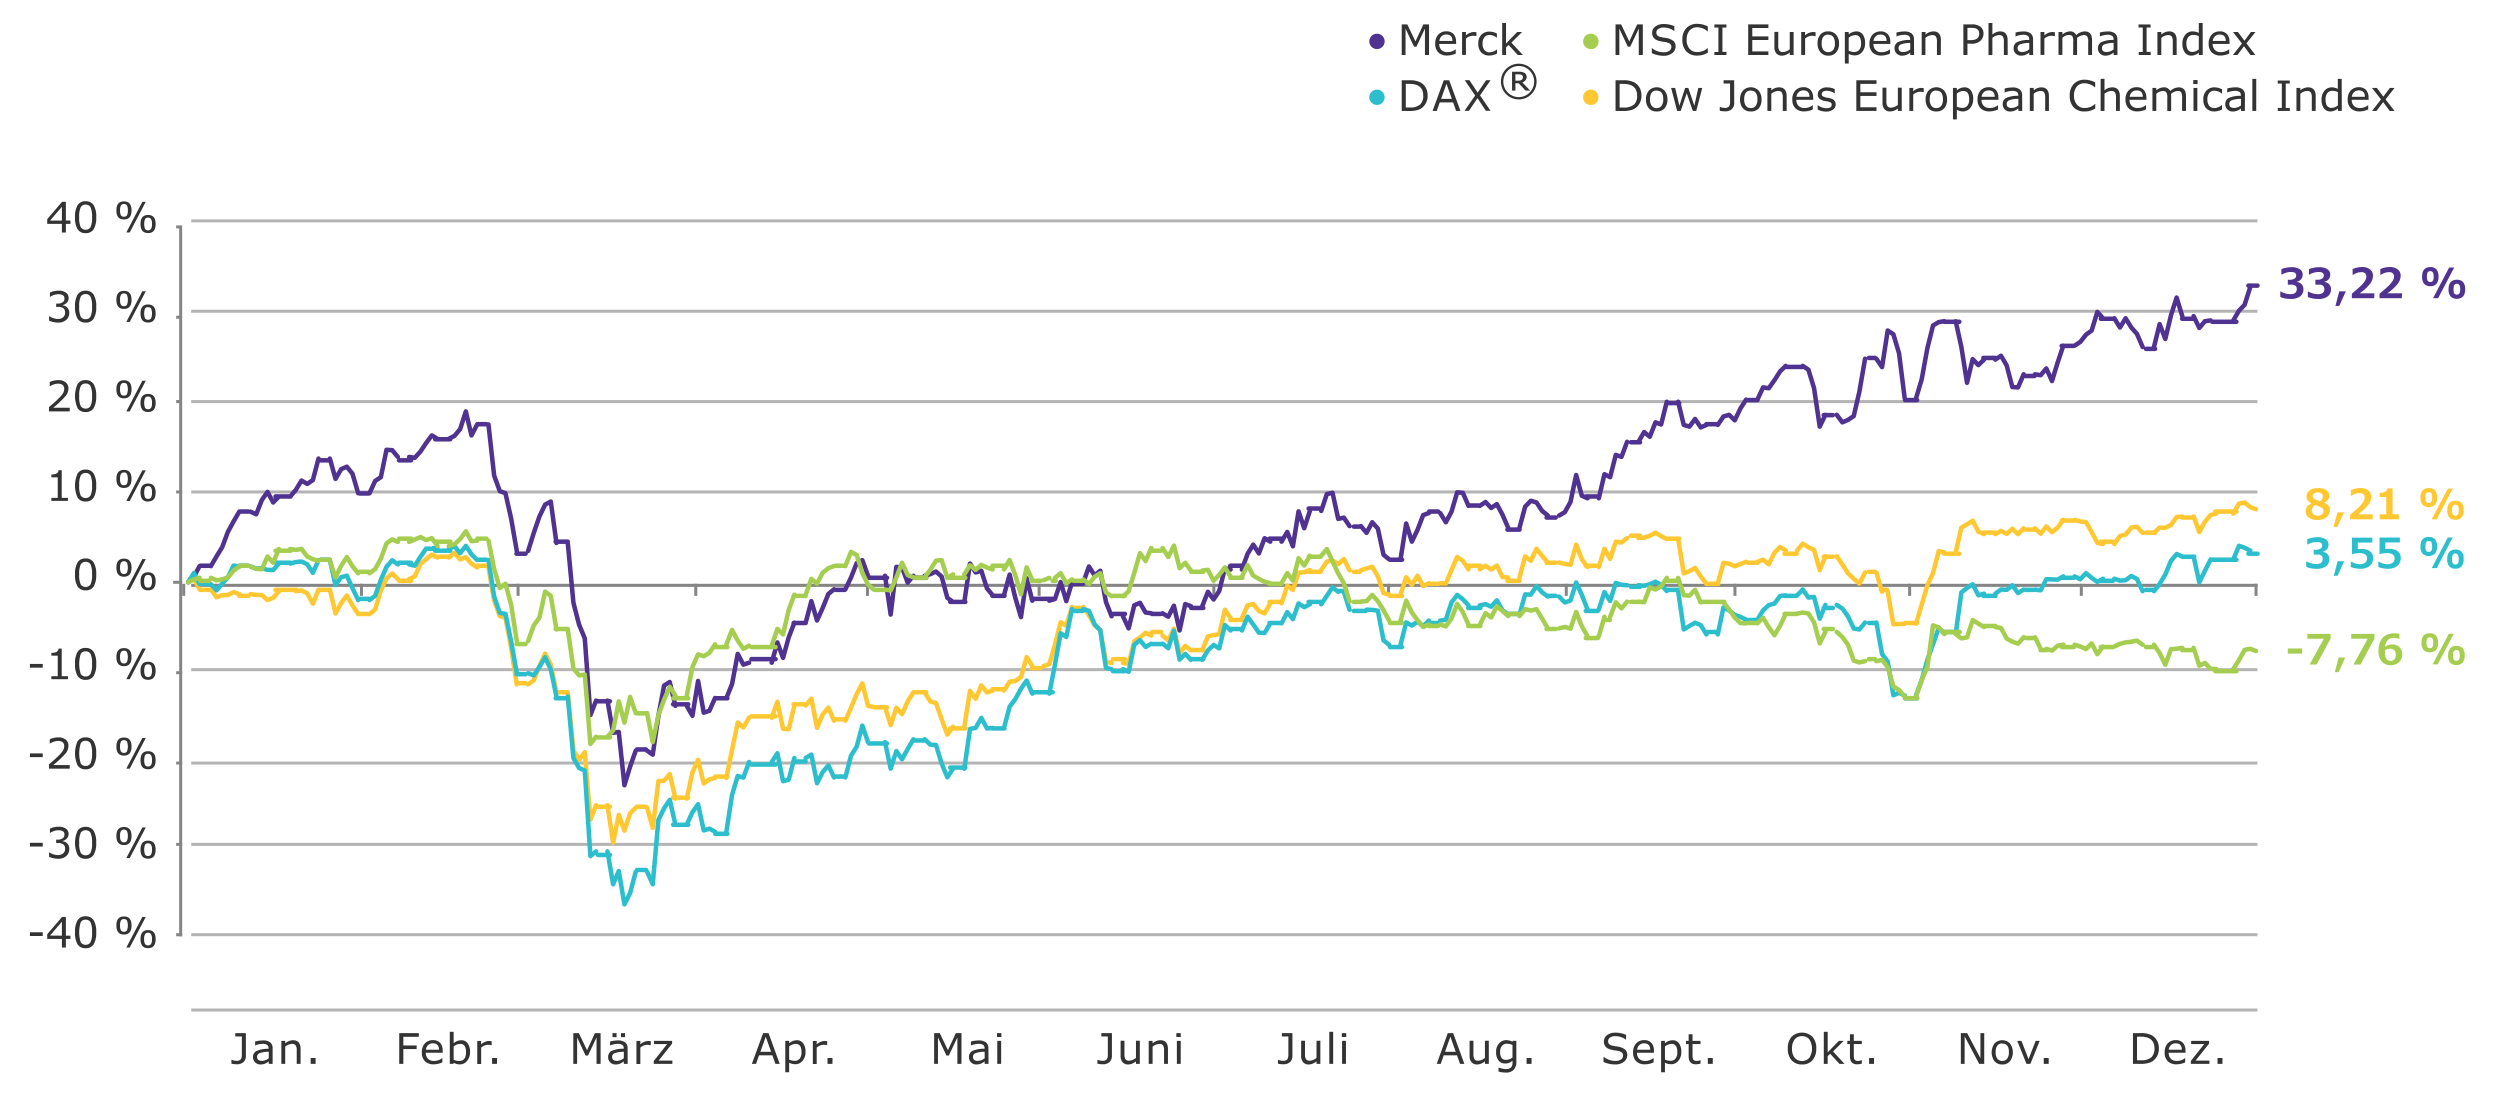 <svg xmlns="http://www.w3.org/2000/svg" width="830" height="364" viewBox="0 0 830 364"><defs><style>.cls-1,.cls-2,.cls-3,.cls-4,.cls-5,.cls-6{fill:none}.cls-1{stroke:#b4b4b4}.cls-2{stroke:#858585}.cls-2,.cls-3,.cls-4,.cls-5,.cls-6{stroke-linejoin:round}.cls-3{stroke:#503291}.cls-3,.cls-4,.cls-5,.cls-6{stroke-linecap:round;stroke-width:1.5px}.cls-4{stroke:#ffc832}.cls-5{stroke:#2dbecd}.cls-6{stroke:#a5cd50}.cls-7{fill:#333}.cls-8{fill:#503291}.cls-9{fill:#2dbecd}.cls-10{fill:#a5cd50}.cls-11{fill:#ffc832}</style></defs><g id="Grafik"><path class="cls-1" d="M63.48 73.33h686M63.48 103.33h686M63.48 133.33h686"/><path class="cls-2" d="M63.48 194.33h686"/><path class="cls-1" d="M63.48 222.33h686M63.48 280.33h686M63.48 310.33h686M63.48 335.33h686"/><path class="cls-2" d="M59.98 310.83v-236M58.48 75.33h2M58.48 105.33h2M58.48 133.33h2"/><path class="cls-1" d="M63.48 163.33h686"/><path class="cls-2" d="M58.48 163.33h2M57.48 193.33h3M58.48 223.33h2M58.48 253.33h2M58.48 280.33h2M58.48 310.33h2"/><path class="cls-1" d="M63.48 253.33h686"/><path class="cls-2" d="M749 193.83v4m-58-4v4m-57-4v4m-58-4v4m-56-4v4m-59-4v4m-58-4v4m-58-4v4m-57-4v4m-57-4v4m-59-4v4m-52-4v4m-59-4v4"/><path class="cls-3" d="M64.37 191.44l-1.88 1.83M66.25 187.96l-1.88 3.48M68.48 187.83h-2M69.48 187.83h-1M71.89 184.72l-1.88 3.24M73.77 181.65l-1.88 3.07M75.65 176.61l-1.88 5.04M77.54 173.13l-1.89 3.48M79.42 169.89l-1.88 3.24M81.48 169.83h-2M82.48 169.83h-1M85.06 170.74l-1.88-.85M86.94 165.99l-1.88 4.75M88.82 163.31l-1.88 2.68M90.7 166.82l-1.88-3.51M92.58 164.87l-1.88 1.95M95.48 164.83h-4M96.48 164.83h-1M98.22 162.63l-1.88 2.24M100.1 159.54l-1.88 3.09M101.99 160.66l-1.89-1.12M103.87 159.39l-1.88 1.27M105.75 152.25l-1.88 7.14M107.48 152.83h-1M109.48 152.83h-2M111.39 158.98l-1.88-6.73M113.27 155.76l-1.88 3.22M115.15 154.94l-1.88.82M117.03 157.3l-1.88-2.36M118.91 163.75l-1.88-6.45M120.48 163.83h-1M122.48 163.83h-2M124.55 159.68l-1.88 4.07M126.44 158.42l-1.89 1.26M128.32 149.33l-1.88 9.09M130.2 149.45l-1.88-.12M132.08 151.69l-1.88-2.24M133.48 152.83h-1M136.48 152.83h-3M137.72 151.99l-1.88-.3M139.6 149.89l-1.88 2.1M141.48 147.09l-1.88 2.8M143.36 144.56l-1.88 2.53M145.24 145.68l-1.88-1.12M148.48 145.83h-4M149.48 145.83h-1M150.89 144.71l-1.89.97M152.77 142.46l-1.88 2.25M154.65 136.6l-1.88 5.86M156.53 144.56l-1.88-7.96M158.41 140.93l-1.88 3.63M160.48 140.83h-2M161.48 140.83h-1M164.05 157.86l-1.88-16.93M165.93 163.05l-1.88-5.19M167.81 163.75l-1.88-.7M169.69 172.13l-1.88-8.38M171.57 182.92l-1.88-10.79M173.48 183.83h-2M174.48 183.83h-1M177.22 176.9l-1.88 6.02M179.1 171.45l-1.88 5.45M180.98 167.53l-1.88 3.92M182.86 166.52l-1.88 1.01M184.74 180.26l-1.88-13.74M187.48 179.83h-3M188.48 179.83h-1M190.38 200.14l-1.88-19.88M192.26 207.39l-1.88-7.25M194.14 211.93l-1.88-4.54M196.02 237.4l-1.88-25.47M197.9 232.6l-1.88 4.8M199.48 232.83h-1M202.48 232.83h-3M203.55 243.27l-1.88-10.67M205.43 243.01l-1.88.26M207.31 260.7l-1.88-17.69M209.19 254.54l-1.88 6.16M211.07 249.2l-1.88 5.34M212.48 248.83h-1M214.48 248.83h-2M216.71 250.55l-1.88-1.35M218.59 237.67l-1.88 12.88M220.47 227.62l-1.88 10.05M222.35 226.44l-1.88 1.18M224.24 234.34l-1.89-7.9M225.48 233.83h-2M228.48 233.83h-3M229.88 237.64l-1.88-3.3M231.76 226.08l-1.88 11.56M233.64 236.61l-1.88-10.53M235.52 235.99l-1.88.62M237.4 231.74l-1.88 4.25M239.48 231.83h-2M241.48 231.83h-2M243.04 227.11l-1.88 4.63M244.92 217.09l-1.88 10.02M246.8 220.66l-1.88-3.57M248.69 220.01l-1.89.65M250.48 218.83h-1M252.48 218.83h-2M253.48 218.83h-1M257.48 218.83h-4M258.09 213.29l-1.88 6.72M259.97 218.42l-1.88-5.13M261.85 211.61l-1.88 6.81M263.73 206.71l-1.88 4.9M265.48 206.83h-2M267.48 206.83h-2M269.37 199.58l-1.88 7.13M271.25 206l-1.88-6.42M273.14 201.82l-1.89 4.18M275.02 197.19l-1.88 4.63M276.9 195.65l-1.88 1.54M279.48 195.83h-2M280.48 195.83h-1M282.54 191.73l-1.88 3.92M284.42 186.96l-1.88 4.77M286.3 185.98l-1.88.98M288.18 191.17l-1.88-5.19M290.48 191.83h-2M291.48 191.83h-1M294.48 191.83h-3M295.7 204.03l-1.88-12.86M297.59 188.22l-1.89 15.81M299.47 188.37l-1.88-.15M301.35 193.41l-1.88-5.04M303.23 191.17l-1.88 2.24M304.48 191.83h-1M307.48 191.83h-3M308.87 190.61l-1.88.56M310.75 189.76l-1.88.85M312.63 191.44l-1.88-1.68M314.51 198.46l-1.88-7.02M316.39 199.84l-1.88-1.38M318.48 199.83h-3M320.48 199.83h-2M322.04 187.1l-1.89 12.74M323.92 190.05l-1.88-2.95M325.8 189.49l-1.88.56M327.68 195.36l-1.88-5.87M329.56 197.6l-1.88-2.24M331.48 197.83h-2M333.48 197.83h-2M335.2 190.76l-1.88 6.84M337.08 198.46l-1.88-7.7M338.96 204.88l-1.88-6.42M340.84 192l-1.88 12.88M342.72 199.43l-1.88-7.43M344.48 198.83h-2M345.48 198.83h-1M349.48 198.83h-4M350.25 198.87l-1.88.56M352.13 193.27l-1.88 5.6M354.01 199.58l-1.88-6.31M355.89 193.41l-1.88 6.17M358.48 193.83h-2M359.48 193.83h-1M361.53 188.08l-1.88 5.33M363.41 191.03l-1.88-2.95M365.29 189.49l-1.88 1.54M367.17 199.84l-1.88-10.35M369.05 204.59l-1.88-4.75M370.48 203.83h-1M373.48 203.83h-3M374.7 208.63l-1.88-4.04M376.58 200.96l-1.88 7.67M378.46 200.14l-1.88.82M380.34 203.35l-1.88-3.21M382.22 203.62l-1.88-.27M383.48 203.83h-1M385.48 203.83h-2M387.86 204.74l-1.88-1.12M389.74 201.11l-1.88 3.63M391.62 209.31l-1.88-8.2M393.5 200.55l-1.88 8.76M395.39 201.26l-1.89-.71M396.48 201.83h-1M399.48 201.83h-3M401.03 196.48l-1.88 4.78M402.91 199.02l-1.88-2.54M404.79 196.22l-1.88 2.8M406.67 188.64l-1.88 7.58M408.55 189.08l-1.88-.44M411.48 187.83h-3M412.48 187.83h-1M414.19 183.89l-1.88 5.19M416.07 180.82l-1.88 3.07M417.95 183.74l-1.88-2.92M419.84 178.7l-1.89 5.04M421.72 179.82l-1.88-1.12M423.48 178.83h-2M425.48 178.83h-2M427.36 176.61l-1.88 3.21M429.24 181.38l-1.88-4.77M431.12 169.77l-1.88 11.61M433 175.37l-1.88-5.6M434.88 169.62l-1.88 5.75M436.48 168.83h-2M438.48 168.83h-2M440.52 164.02l-1.88 5.6M442.4 163.61l-1.88.41M444.29 172.27l-1.89-8.66M446.17 171.86l-1.88.41M448.05 174.66l-1.88-2.8M450.48 174.83h-1M451.48 174.83h-1M453.69 176.9l-1.88-2.24M455.57 173.39l-1.88 3.51M457.45 175.49l-1.88-2.1M459.33 184.19l-1.88-8.7M461.21 185.72l-1.88-1.53M462.48 185.83h-1M465.48 185.83h-3M466.85 173.81l-1.88 11.91M468.74 179.82l-1.89-6.01M470.62 175.9l-1.88 3.92M472.5 171.01l-1.88 4.89M474.38 170.33l-1.88.68M475.48 169.83h-1M477.48 169.83h-2M480.02 173.39l-1.88-3.06M481.9 169.89l-1.88 3.5M483.78 163.46l-1.88 6.43M485.66 163.61l-1.88-.15M487.54 167.94l-1.88-4.33M489.48 167.83h-2M491.48 167.83h-2M493.19 166.67l-1.89 1.27M495.07 168.65l-1.88-1.98M496.95 167.38l-1.88 1.27M498.83 170.89l-1.88-3.51M500.71 175.22l-1.88-4.33M503.48 175.83h-3M504.48 175.83h-1M506.35 168.2l-1.88 7.02M508.23 166.26l-1.88 1.94M510.11 166.82l-1.88-.56M511.99 169.62l-1.88-2.8M513.87 171.15l-1.88-1.53M515.48 171.83h-2M516.48 171.83h-1M519.52 170.03l-1.88 1.12M521.4 166.67l-1.88 3.36M523.28 157.71l-1.88 8.96M525.16 164.58l-1.88-6.87M527.04 165.43l-1.88-.85M529.48 164.83h-3M530.48 164.83h-1M532.68 157.44l-1.88 7.99M534.56 158.42l-1.88-.98M536.44 151.02l-1.88 7.4M538.32 151.69l-1.88-.67M540.2 146.68l-1.88 5.01M542.48 146.83h-1M544.48 146.83h-2M545.85 143.44l-1.88 3.24M547.73 145l-1.88-1.56M549.61 140.22l-1.88 4.78M551.49 140.93l-1.88-.71M553.37 133.38l-1.88 7.55M554.48 133.83h-1M557.48 133.83h-3M559.01 141.08l-1.88-7.7M560.89 141.64l-1.88-.56M562.77 139.1l-1.88 2.54M564.65 141.9l-1.88-2.8M566.54 141.08l-1.89.82M567.48 140.83h-1M570.48 140.83h-3M572.18 138.28l-1.88 2.8M574.06 137.72l-1.88.56M575.94 139.55l-1.88-1.83M577.82 135.62l-1.88 3.93M579.7 132.68l-1.88 2.94M582.48 132.83h-2M583.48 132.83h-1M585.34 128.61l-1.88 4.07M587.22 128.9l-1.88-.29M589.1 126.25l-1.88 2.65M590.99 123.3l-1.89 2.95M592.87 121.47l-1.88 1.83M595.48 121.83h-3M596.48 121.83h-1M598.48 121.83h-2M600.39 122.74l-1.88-1.27M602.27 128.9l-1.88-6.16M604.15 141.64l-1.88-12.74M606.03 137.72l-1.88 3.92M607.48 137.83h-2M608.48 137.83h-1M611.67 140.22l-1.88-2.5M613.55 139.4l-1.88.82M615.44 138.13l-1.89 1.27M617.32 130.02l-1.88 8.11M619.2 119.11l-1.88 10.91M621.48 118.83h-1M622.48 118.83h-1M624.84 121.88l-1.88-2.77M626.72 109.74l-1.88 12.14M628.6 110.98l-1.88-1.24M630.48 117.29l-1.88-6.31M632.36 132.26l-1.88-14.97M634.48 132.83h-2M636.48 132.83h-2M638 125.95l-1.88 6.31M639.89 115.6L638 125.95M641.77 108.06l-1.88 7.54M643.65 106.94l-1.88 1.12M645.53 106.64l-1.88.3M646.48 106.83h-1M650.48 106.83h-4M651.17 115.19l-1.88-8.55M653.05 127.07l-1.88-11.88M654.93 119.23l-1.88 7.84M656.81 121.21l-1.88-1.98M658.69 119.38l-1.88 1.83M660.48 118.83h-2M662.48 118.83h-2M664.34 118.11l-1.89 1.27M666.22 121.35l-1.88-3.24M668.1 128.49l-1.88-7.14M669.98 128.61l-1.88-.12M671.86 124.27l-1.88 4.34M674.48 124.83h-2M675.48 124.83h-1M677.5 124.57l-1.88-.3M679.38 122.33l-1.88 2.24M681.26 126.51l-1.88-4.18M683.14 120.35l-1.88 6.16M685.02 114.75l-1.88 5.6M687.48 114.83h-3M688.48 114.83h-1M690.67 113.51l-1.88 1.24M692.55 111.12l-1.88 2.39M694.43 109.74l-1.88 1.38M696.31 103.57l-1.88 6.17M698.19 105.67l-1.88-2.1M699.48 105.83h-2M701.48 105.83h-2M703.83 108.73l-1.88-3.06M705.71 105.67l-1.88 3.06M707.59 108.73l-1.88-3.06M709.47 110.86l-1.88-2.13M711.35 115.19l-1.88-4.33M713.48 115.83h-1M715.48 115.83h-2M717 107.61l-1.88 7.58M718.88 112.54l-1.88-4.93M720.76 104.7l-1.88 7.84M722.64 98.8l-1.88 5.9M724.52 104.96l-1.88-6.16M726.48 105.83h-2M728.48 105.83h-2M730.16 108.88l-1.88-3.92M732.04 106.64l-1.88 2.24M733.92 106.38l-1.88.26M735.48 106.83h-1M737.48 106.83h-2M738.48 106.83h-1M742.48 106.83h-4M743.33 103.16l-1.88 3.22M745.21 101.19l-1.88 1.97M747.09 95.32l-1.88 5.87M749.48 94.83h-3"/><g><path class="cls-4" d="M64.37 192.06l-1.88 1.21M66.25 195.65l-1.88-3.59M68.48 195.83h-2M69.48 195.83h-1M71.89 198.31l-1.88-2.66M73.77 197.6l-1.88.71M75.65 197.54l-1.88.06M77.54 196.6l-1.89.94M79.42 197.25l-1.88-.65M81.48 197.83h-2M82.48 197.83h-1M85.06 197.51l-1.88-.26M86.94 197.57l-1.88-.06M88.82 199.22l-1.88-1.65M90.7 198.46l-1.88.76M92.58 196.3l-1.88 2.16M95.48 195.83h-4M96.48 195.83h-1M98.48 195.83l-2 .03M100.1 196.01l-1.88.26M101.99 197.01l-1.89-1M103.87 200.43l-1.88-3.42M105.75 195.77l-1.88 4.66M107.48 195.83h-1M109.48 195.83h-2M111.39 203.65l-1.88-7.88M113.27 200.17l-1.88 3.48M115.15 197.72l-1.88 2.45M117.03 200.99l-1.88-3.27M118.91 203.88l-1.88-2.89M120.48 203.83h-1M122.48 203.83h-2M124.55 202.35l-1.88 1.53M126.44 196.04l-1.89 6.31M128.32 192l-1.88 4.04M130.2 190.41l-1.88 1.59M132.08 192.23l-1.88-1.82M133.48 192.83h-1M136.48 192.83h-3M137.72 191.38l-1.88.85M139.6 187.19l-1.88 4.19M141.48 185.66l-1.88 1.53M143.36 184.1l-1.88 1.56M145.24 185.1l-1.88-1M148.48 184.83h-4M149.48 184.83h-1M150.89 183.54L149 185.1M152.77 185.72l-1.88-2.18M154.65 185.01l-1.88.71M156.53 187.13l-1.88-2.12M158.41 188.4l-1.88-1.27M160.48 187.83h-2M161.48 187.83h-1M164.05 199.4l-1.88-11M165.93 204.56l-1.88-5.16M167.81 205.06l-1.88-.5M169.69 215.03l-1.88-9.97M171.57 227.23l-1.88-12.2M173.48 226.83h-2M174.48 226.83h-1M177.22 225.85l-1.88 1.38M179.1 221.1l-1.88 4.75M180.98 217.03l-1.88 4.07M182.86 220.54l-1.88-3.51M184.74 229.92l-1.88-9.38M187.48 229.83h-3M188.48 229.83h-1M190.38 249.11l-1.88-19.19M192.26 252.21l-1.88-3.1M194.14 249.7l-1.88 2.51M196.02 272.11l-1.88-22.41M197.9 267.3l-1.88 4.81M199.48 267.83h-1M202.48 267.83h-3M203.55 279.71l-1.88-12.41M205.43 270.55l-1.88 9.16M207.31 275.76l-1.88-5.21M209.19 270.04l-1.88 5.72M211.07 268.16l-1.88 1.88M212.48 267.83h-1M214.48 267.83h-2M216.71 274.82l-1.88-6.66M218.59 259.34l-1.88 15.48M220.47 259.19l-1.88.15M222.35 257.01l-1.88 2.18M224.24 265.15l-1.89-8.14M225.48 264.83h-2M228.48 264.83h-3M229.88 256.45l-1.88 8.7M231.76 252.26l-1.88 4.19M233.64 260.11l-1.88-7.85M235.52 258.75l-1.88 1.36M237.4 258.25l-1.88.5M239.48 257.83h-2M241.48 257.83h-2M243.04 248.96l-1.88 9.29M244.92 239.88l-1.88 9.08M246.8 241.53l-1.88-1.65M248.69 238.26l-1.89 3.27M250.48 237.83h-1M252.48 237.83h-2M253.48 237.83h-1M257.48 237.83h-4M258.09 232.98l-1.88 5.28M259.97 241.95l-1.88-8.97M261.85 242.09l-1.88-.14M263.73 234.22l-1.88 7.87M265.48 233.83h-2M267.48 233.83h-2M269.37 231.95l-1.88 2.27M271.25 241.65l-1.88-9.7M273.14 237.2l-1.89 4.45M275.02 234.93l-1.88 2.27M276.9 239.26l-1.88-4.33M279.48 238.83h-2M280.48 238.83h-1M282.54 234.96l-1.88 4.3M284.42 230.42l-1.88 4.54M286.3 226.88l-1.88 3.54M288.18 234.34l-1.88-7.46M290.06 234.75l-1.88-.41M291.48 234.83h-1M294.48 234.83h-3M295.7 240.74l-1.88-5.99M297.59 234.99l-1.89 5.75M299.47 237.08l-1.88-2.09M301.35 232.86l-1.88 4.22M303.23 229.89l-1.88 2.97M304.48 229.83h-1M307.48 229.83h-3M308.87 232.89l-1.88-3M310.75 233.42l-1.88-.53M312.63 238.79l-1.88-5.37M314.51 243.89l-1.88-5.1M316.39 241.27l-1.88 2.62M318.48 241.83h-3M320.48 241.83h-2M322.04 229.36l-1.89 11.91M323.92 231.98l-1.88-2.62M325.8 227.56l-1.88 4.42M327.68 229.89l-1.88-2.33M329.56 229.24l-1.88.65M331.48 228.83h-2M333.48 228.83h-2M335.2 226.32l-1.88 2.92M337.08 226.08l-1.88.24M338.96 224.81l-1.88 1.27M340.84 218.15l-1.88 6.66M342.72 221.13l-1.88-2.98M344.48 221.83h-2M345.48 221.83h-1M348.37 220.51l-1.88.62M350.25 214.05l-1.88 6.46M352.13 206.59l-1.88 7.46M354.01 207.74l-1.88-1.15M355.89 201.52l-1.88 6.22M358.48 201.83h-2M359.48 201.83h-1M361.53 204.23l-1.88-2.71M363.41 207.6l-1.88-3.37M365.29 209.07l-1.88-1.47M367.17 219.68l-1.88-10.61M369.05 220.1l-1.88-.42M370.48 218.83h-1M373.48 218.83h-3M374.7 220.36l-1.88-.26M376.58 212.87l-1.88 7.49M378.46 211.69l-1.88 1.18M380.34 210.07l-1.88 1.62M382.22 211.02l-1.88-.95M383.48 209.83h-1M385.48 209.83h-2M387.86 212.58l-1.88-1.56M389.74 208.72l-1.88 3.86M391.62 216.8l-1.88-8.08M393.5 214.44l-1.88 2.36M395.39 215.91l-1.89-1.47M396.48 215.83h-1M399.48 215.83h-3M401.03 211.25l-1.88 4.66M402.91 210.84l-1.88.41M404.79 210.6l-1.88.24M406.67 202.44l-1.88 8.16M408.55 205.21l-1.88-2.77M411.48 205.83h-3M412.48 205.83h-1M414.19 200.99l-1.88 4.22M416.07 200.55l-1.88.44M417.95 202.85l-1.88-2.3M419.84 203.67l-1.89-.82M421.72 200.31l-1.88 3.36M423.48 199.83h-2M425.48 199.83h-2M427.36 194.42l-1.88 5.89M429.24 195.83l-1.88-1.41M431.12 190.14l-1.88 5.69M433 189.99l-1.88.15M434.88 189.26l-1.88.73M436.48 189.83h-2M438.48 189.83h-2M440.52 186.46l-1.88 2.8M442.4 186.07l-1.88.39M444.29 187.28l-1.89-1.21M446.17 185.63l-1.88 1.65M448.05 189.32l-1.88-3.69M450.48 189.83h-1M451.48 189.83h-1M453.69 188.73l-1.88.59M455.57 188.17l-1.88.56M457.45 191.35l-1.88-3.18M459.33 196.89l-1.88-5.54M461.21 197.42l-1.88-.53M462.48 197.83h-1M465.48 197.83h-3M466.85 191.67l-1.88 5.75M468.74 194.18l-1.89-2.51M470.62 191.17l-1.88 3.01M472.5 194.56l-1.88-3.39M474.38 193.65l-1.88.91M475.48 193.83h-1M477.48 193.83h-2M480.02 193.71l-1.88-.06M481.9 189.23l-1.88 4.48M483.78 184.92l-1.88 4.31M485.66 186.22l-1.88-1.3M487.54 189.02l-1.88-2.8M489.48 187.83h-2M491.48 187.83h-2M493.19 187.84l-1.89 1.18M495.07 189.08l-1.88-1.24M496.95 187.75l-1.88 1.33M498.83 191.59l-1.88-3.84M500.71 191.73l-1.88-.14M503.48 192.83h-3M504.48 192.83h-1M506.35 184.72l-1.88 7.01M508.23 186.19l-1.88-1.47M510.11 182.21l-1.88 3.98M511.99 184.54l-1.88-2.33M513.87 186.78l-1.88-2.24M515.48 186.83h-2M516.48 186.83h-1M519.52 187.22l-1.88-.44M521.4 187.52l-1.88-.3M523.28 180.82l-1.88 6.7M525.16 185.66l-1.88-4.84M527.04 188.25l-1.88-2.59M529.48 187.83h-3M530.48 187.83h-1M532.68 182.18l-1.88 6.07M534.56 185.57l-1.88-3.39M536.44 179.82l-1.88 5.75M538.32 180.12l-1.88-.3M540.2 178.61l-1.88 1.51M542.48 177.83h-1M544.48 177.83h-2M545.85 178.52l-1.88.09M547.73 177.88l-1.88.64M549.61 176.84l-1.88 1.04M551.49 178.02l-1.88-1.18M553.37 178.94l-1.88-.92M554.48 178.83h-1M557.48 178.83h-3M559.01 190.38l-1.88-11.44M560.89 189.61l-1.88.77M562.77 188.55l-1.88 1.06M564.65 191.38l-1.88-2.83M566.54 193.77l-1.89-2.39M567.48 193.83h-1M570.48 193.83h-3M572.18 186.87l-1.88 6.9M574.06 187.16l-1.88-.29M575.94 187.99l-1.88-.83M577.82 187.25l-1.88.74M579.7 186.54l-1.88.71M582.48 186.83h-2M583.48 186.83h-1M585.34 185.81l-1.88.73M587.22 187.37l-1.88-1.56M589.1 183.51l-1.88 3.86M590.99 181.62l-1.89 1.89M592.87 182.74l-1.88-1.12M595.48 183.83h-3M596.48 183.83h-1M598.51 180.47l-1.88 2.27M600.39 181.71l-1.88-1.24M602.27 182.56l-1.88-.85M604.15 189.32l-1.88-6.76M606.03 184.69l-1.88 4.63M607.48 184.83h-2M608.48 184.83h-1M611.67 187.43l-1.88-2.74M613.55 190.35l-1.88-2.92M615.44 192.15l-1.89-1.8M617.32 193.74l-1.88-1.59M619.2 190.08l-1.88 3.66M621.48 189.83h-1M622.48 189.83h-1M624.84 196.45l-1.88-6.37M626.48 195.83h-2M628.6 207.27l-1.88-10.82M630.48 207.18l-1.88.09M632.36 207.07l-1.88.11M634.48 206.83h-2M636.48 206.83h-2M638 200.76l-1.88 6.31M639.89 194.33l-1.89 6.43M641.77 190.23l-1.88 4.1M643.65 182.95l-1.88 7.28M645.53 183.39l-1.88-.44M646.48 183.83h-1M650.48 183.83h-4M651.17 175.16l-1.88 8.23M653.05 174.07l-1.88 1.09M654.93 172.89l-1.88 1.18M656.81 176.52l-1.88-3.63M658.69 177.32l-1.88-.8M660.48 176.83h-2M662.48 176.83h-2M664.34 176.25l-1.89 1.07M666.22 177.23l-1.88-.98M668.1 175.55l-1.88 1.68M669.98 177.32l-1.88-1.77M671.86 175.4l-1.88 1.92M674.48 175.83h-2M675.48 175.83h-1M677.5 177.2l-1.88-1.8M679.38 174.78l-1.88 2.42M681.26 176.7l-1.88-1.92M683.14 175.16l-1.88 1.54M685.02 172.63l-1.88 2.53M687.48 172.83h-3M688.48 172.83h-1M690.67 173.13l-1.88-.5M692.55 173.36l-1.88-.23M694.43 176.64l-1.88-3.28M696.31 180.23l-1.88-3.59M698.19 180.62l-1.88-.39M699.48 179.83h-2M701.48 179.83h-2M703.83 177.93l-1.88 2.69M705.71 177.46l-1.88.47M707.59 175.16l-1.88 2.3M709.47 174.87l-1.88.29M711.35 176.9l-1.88-2.03M713.48 176.83h-1M715.48 176.83h-2M717 175.16l-1.88 1.74M718.88 175.22l-1.88-.06M720.76 174.28l-1.88.94M722.64 171.65l-1.88 2.63M724.52 171.48l-1.88.17M726.48 171.83h-2M728.48 171.83h-2M730.16 176.64l-1.88-5.16M732.04 173.22l-1.88 3.42M733.92 170.98l-1.88 2.24M735.8 170.53l-1.88.45M737.48 169.83h-2M738.48 169.83h-1M742.48 169.83h-4M743.33 167.23l-1.88 3.3M745.21 166.85l-1.88.38M747.09 168.35l-1.88-1.5M748.97 169.06l-1.88-.71"/></g><g><path class="cls-5" d="M64.37 190.23l-1.88 3.04M66.25 193.94l-1.88-3.71M68.48 193.83h-2M69.48 193.83h-1M71.89 195.98l-1.88-2.04M73.77 193.77l-1.88 2.21M75.65 191.67l-1.88 2.1M77.54 187.78l-1.89 3.89M79.42 188.05l-1.88-.27M81.48 187.83h-2M82.48 187.83h-1M85.06 188.76l-1.88-.71M86.94 188.64l-1.88.12M88.82 189.2l-1.88-.56M90.7 189.26l-1.88-.06M92.58 187.1l-1.88 2.16M95.48 186.83h-4M96.48 186.83h-1M98.22 186.6l-1.88.5M100.1 186.43l-1.88.17M101.99 187.34l-1.89-.91M103.87 190.17l-1.88-2.83M105.75 185.98l-1.88 4.19M107.48 185.83h-1M109.48 185.83h-2M111.39 194.24l-1.88-8.26M113.27 191.62l-1.88 2.62M115.15 191.14l-1.88.48M117.03 195.3l-1.88-4.16M118.91 199.22l-1.88-3.92M120.48 198.83h-1M122.48 198.83h-2M124.55 197.81l-1.88 1.41M126.44 192.53l-1.89 5.28M128.32 188.17l-1.88 4.36M130.2 186.01l-1.88 2.16M132.08 187.37l-1.88-1.36M133.48 186.83h-1M136.48 186.83h-3M137.72 187.81l-1.88-.44M139.6 184.83l-1.88 2.98M141.48 182.12l-1.88 2.71M143.36 182.21l-1.88-.09M145.18 181.97l-1.3-.03M148.48 182.83h-4M149.48 182.83h-1M150.89 181.35l-1.89.89M152.77 183.65l-1.88-2.3M154.65 181.24l-1.88 2.41M156.53 184.04l-1.88-2.8M158.41 185.92l-1.88-1.88M160.48 185.83h-2M161.48 185.83h-1M164.05 198.01l-1.88-12.09M165.93 203.47l-1.88-5.46M167.81 203.82l-1.88-.35M169.69 212.87l-1.88-9.05M171.57 223.49l-1.88-10.62M173.48 223.83h-2M174.48 223.83h-1M177.22 224.23l-1.88-.74M179.1 221.39l-1.88 2.84M180.98 218.21l-1.88 3.18M182.86 222.28l-1.88-4.07M184.74 231.27l-1.88-8.99M187.48 231.83h-3M188.48 231.83h-1M190.38 251.68l-1.88-20.41M192.26 254.98l-1.88-3.3M194.14 255.8l-1.88-.82M196.02 284.23l-1.88-28.43M197.9 282.66l-1.88 1.57M199.48 283.83h-1M202.48 283.83h-3M203.55 293.57l-1.88-10.91M205.43 289.18l-1.88 4.39M207.31 300.24l-1.88-11.06M209.19 296.49l-1.88 3.75M211.07 289.42l-1.88 7.07M212.48 288.83h-1M214.48 288.83h-2M216.71 293.57l-1.88-4.15M218.59 272.23l-1.88 21.34M220.47 268.36l-1.88 3.87M222.35 265.56l-1.88 2.8M224.24 273.76l-1.89-8.2M225.48 273.83h-2M228.48 273.83h-3M229.88 269.66l-1.88 4.1M231.76 267.01l-1.88 2.65M233.64 275.71l-1.88-8.7M235.52 275.12l-1.88.59M237.4 276.12l-1.88-1M239.48 276.83h-2M241.48 276.83h-2M243.04 263.91l-1.88 12.21M244.92 257.63l-1.88 6.28M246.8 258.16l-1.88-.53M248.69 253l-1.89 5.16M250.48 253.83h-1M252.48 253.83h-2M253.48 253.83h-1M257.48 253.83h-4M258.09 250.08l-1.88 2.92M259.97 259.34l-1.88-9.26M261.85 258.87l-1.88.47M263.73 251.65l-1.88 7.22M265.48 252.83h-2M267.48 252.83h-2M269.37 250.53l-1.88 1.12M271.25 260.02l-1.88-9.49M273.14 256.33l-1.89 3.69M275.02 254.12l-1.88 2.21M276.9 258.1l-1.88-3.98M279.48 257.83h-2M280.48 257.83h-1M282.54 250.88l-1.88 7.22M284.42 247.87l-1.88 3.01M286.3 240.91l-1.88 6.96M288.18 246.4l-1.88-5.49M290.48 246.83h-2M291.48 246.83h-1M294.48 246.83h-3M295.7 255.18l-1.88-8.78M297.59 249.35l-1.89 5.83M299.47 252.09l-1.88-2.74M301.35 248.67l-1.88 3.42M303.23 245.45l-1.88 3.22M304.48 245.83h-1M307.48 245.83h-3M308.87 247.22l-1.88-1.77M310.75 247.34l-1.88-.12M312.63 253.5l-1.88-6.16M314.51 258.07l-1.88-4.57M316.39 255.21l-1.88 2.86M318.48 254.83h-3M320.48 254.83h-2M322.04 242l-1.89 13.21M323.92 241.65l-1.88.35M325.8 238.35l-1.88 3.3M327.68 241.86l-1.88-3.51M329.56 241.68l-1.88.18M331.48 241.83h-2M333.48 241.83h-2M335.2 234.6l-1.88 7.08M337.08 232.1l-1.88 2.5M338.96 228.68l-1.88 3.42M340.84 225.94l-1.88 2.74M342.72 230.27l-1.88-4.33M344.48 229.83h-2M345.48 229.83h-1M349.48 229.83h-4M350.25 220.6l-1.88 9.67M352.13 210.22l-1.88 10.38M354.01 211.49l-1.88-1.27M355.89 202.2l-1.88 9.29M358.48 202.83h-2M359.48 202.83h-1M361.53 202.82l-1.88-.62M363.41 207.3l-1.88-4.48M365.29 209.28l-1.88-1.98M367.17 221.72l-1.88-12.44M369.05 222.19l-1.88-.47M370.48 222.83h-1M373.48 222.83h-3M374.7 223.05l-1.88-.86M376.58 214.02l-1.88 9.03M378.46 212.55l-1.88 1.47M380.34 214.79l-1.88-2.24M382.22 213.7l-1.88 1.09M383.48 213.83h-1M385.48 213.83h-2M387.86 215.2l-1.88-1.5M389.74 209.39l-1.88 5.81M391.62 218.98l-1.88-9.59M393.5 217.09l-1.88 1.89M395.39 219.07l-1.89-1.98M396.48 218.83h-1M399.48 218.83h-3M401.03 215.91l-1.88 3.16M402.91 214.14l-1.88 1.77M404.79 215.26l-1.88-1.12M406.67 207.51l-1.88 7.75M408.55 209.31l-1.88-1.8M411.48 208.83h-3M412.48 208.83h-1M414.19 204.74l-1.88 4.57M416.07 207.33l-1.88-2.59M417.95 210.04l-1.88-2.71M419.84 210.16l-1.89-.12M421.72 206.95l-1.88 3.21M423.48 206.83h-2M425.48 206.83h-2M427.36 203.26l-1.88 3.69M429.24 205.53l-1.88-2.27M431.12 200.34l-1.88 5.19M433 201.58l-1.88-1.24M434.88 200.61l-1.88.97M436.48 199.83h-2M438.48 199.83h-2M440.52 197.78l-1.88 2.83M442.4 194.98l-1.88 2.8M444.29 196.48l-1.89-1.5M446.01 196.23l-1.3-.03M448.05 202.41l-1.88-5.9M450.48 202.83h-1M451.48 202.83h-1M453.48 202.83h-2M455.57 202.47l-1.88-.06M457.45 202.76l-1.88-.29M459.33 212.61l-1.88-9.85M461.21 214.08l-1.88-1.47M462.48 214.83h-1M465.48 214.83h-3M466.85 206.65l-1.88 7.43M468.74 207.68l-1.89-1.03M470.62 206.36l-1.88 1.32M472.5 207.89l-1.88-1.53M474.38 206.03l-1.88 1.86M475.48 206.83h-1M477.48 206.83h-2M480.02 205.77l-1.88.26M481.9 199.99l-1.88 5.78M483.78 197.51l-1.88 2.48M485.66 198.96l-1.88-1.45M487.54 200.99l-1.88-2.03M489.48 201.83h-2M491.48 201.83h-2M493.19 200.58l-1.89.41M495.07 201.43l-1.88-.85M496.95 199.31l-1.88 2.12M498.83 202.58l-1.88-3.27M500.71 204.03l-1.88-1.45M503.48 203.83h-3M504.48 203.83h-1M506.35 197.34l-1.88 6.69M508.23 197.42l-1.88-.08M510.11 194.56l-1.88 2.86M511.99 196.66l-1.88-2.1M513.87 198.07l-1.88-1.41M515.48 197.83h-2M516.48 197.83h-1M519.52 200.02l-1.88-1.95M521.4 199.37l-1.88.65M523.28 193.38l-1.88 5.99M525.16 197.51l-1.88-4.13M527.04 202.32l-1.88-4.81M529.48 202.83h-3M530.48 202.83h-1M532.68 196.57l-1.88 5.75M534.56 199.52l-1.88-2.95M536.44 193.53l-1.88 5.99M538.32 194.15l-1.88-.62M540.2 194.3l-1.88-.15M542.48 194.83h-1M544.48 194.83h-2M545.85 194.5l-1.88-.2M547.73 193.97l-1.88.53M549.61 193.12l-1.88.85M551.49 194.18l-1.88-1.06M553.37 196.22l-1.88-2.04M554.48 195.83h-1M557.48 195.83h-3M559.01 208.98l-1.88-12.76M560.89 207.83l-1.88 1.15M562.77 206.74l-1.88 1.09M564.65 207.57l-1.88-.83M566.54 210.63l-1.89-3.06M567.48 209.83h-1M570.48 209.83h-3M572.18 201.67l-1.88 8.96M574.06 202.67l-1.88-1M575.94 204.15l-1.88-1.48M577.82 204.8l-1.88-.65M579.7 205.74l-1.88-.94M582.48 205.83h-2M583.48 205.83h-1M585.34 202.64l-1.88 3.1M587.22 200.9l-1.88 1.74M589.1 200.4l-1.88.5M590.99 197.87l-1.89 2.53M592.87 197.66l-1.88.21M595.48 197.83h-3M596.48 197.83h-1M598.51 195.71l-1.88 1.95M600.39 198.4l-1.88-2.69M602.27 198.19l-1.88.21M604.15 205.41l-1.88-7.22M606.03 200.84l-1.88 4.57M607.48 201.83h-2M608.48 201.83h-1M611.67 202.05l-1.88-1.21M613.55 204.65l-1.88-2.6M615.44 208.66l-1.89-4.01M617.32 208.98l-1.88-.32M619.2 206.68l-1.88 2.3M621.48 206.83h-1M622.48 206.83h-1M624.84 217.12l-1.88-10.44M626.72 219.66l-1.88-2.54M628.6 230.83l-1.88-11.17M630.48 230l-1.88.83M632.36 230.92l-1.88-.92M634.48 231.83h-2M636.48 231.83h-2M638 225.79l-1.88 5.13M639.89 219.09l-1.89 6.7M641.77 213.85l-1.88 5.24M643.65 208.42l-1.88 5.43M645.53 210.37l-1.88-1.95M646.48 209.83h-1M650.48 209.83h-4M651.17 196.69l-1.88 13.68M653.05 195.18l-1.88 1.51M654.93 194l-1.88 1.18M656.81 197.63l-1.88-3.63M658.69 197.1l-1.88.53M660.48 197.83h-2M662.48 197.83h-2M664.34 195.71l-1.89 1.39M666.22 195.83l-1.88-.12M668.1 194.33l-1.88 1.5M669.98 196.89l-1.88-2.56M671.86 195.74l-1.88 1.15M674.48 195.83h-2M675.48 195.83h-1M677.5 195.98l-1.88-.24M679.38 192.29l-1.88 3.69M681.26 192.35l-1.88-.06M683.14 192.44l-1.88-.09M685.02 191.35l-1.88 1.09M687.48 191.83h-3M688.48 191.83h-1M690.67 192.32l-1.88-.97M692.55 190.29l-1.88 2.03M694.43 191.85l-1.88-1.56M696.31 193.18l-1.88-1.33M698.19 192.15l-1.88 1.03M699.48 192.83h-2M701.48 192.83h-2M703.83 192.77l-1.88-.62M705.71 192.62l-1.88.15M707.59 191.23l-1.88 1.39M709.47 192.23l-1.88-1M711.35 196.27l-1.88-4.04M713.48 195.83h-1M715.48 195.83h-2M717 193.86l-1.88 2.41M718.88 190.73l-1.88 3.13M720.76 186.22l-1.88 4.51M722.64 183.95l-1.88 2.27M724.52 184.78l-1.88-.83M726.48 184.83h-2M728.48 184.83h-2M730.16 193.33l-1.88-8.55M732.04 189.49l-1.88 3.84M733.92 185.75l-1.88 3.74M735.48 185.83h-1M737.48 185.83h-2M738.48 185.83h-1M742.48 185.83h-4M743.33 181.21l-1.88 4.54M745.21 181.86l-1.88-.65M747.09 182.8l-1.88-.94M749.48 183.83h-3"/></g><g><path class="cls-6" d="M64.37 192.38l-1.88.89M66.25 191.82l-1.88.56M68.48 192.83h-2M69.48 192.83h-1M71.89 192.68l-1.88-.86M73.77 192.35l-1.88.33M75.65 191.7l-1.88.65M77.54 189.46l-1.89 2.24M79.42 188.11l-1.88 1.35M81.48 187.83h-2M82.48 187.83h-1M85.06 188.87l-1.88-.76M86.94 188.99l-1.88-.12M88.82 184.78l-1.88 4.21M90.7 186.81l-1.88-2.03M92.58 182.27l-1.88 4.54M95.48 182.83h-4M96.48 182.83h-1M98.22 182.56l-1.88-.29M100.1 182.24l-1.88.32M101.99 184.75l-1.89-2.51M103.87 185.66l-1.88-.91M105.75 186.19l-1.88-.53M107.48 185.83h-1M109.48 185.83h-2M111.39 191.7l-1.88-5.51M113.27 187.81l-1.88 3.89M115.15 184.95l-1.88 2.86M117.03 188.02l-1.88-3.07M118.91 190.32l-1.88-2.3M120.48 189.83h-1M122.48 189.83h-2M124.55 188.93l-1.88 1.39M126.44 185.51l-1.89 3.42M128.32 180.41l-1.88 5.1M130.2 179.06l-1.88 1.35M132.08 179.91l-1.88-.85M133.48 178.83h-1M136.48 178.83h-3M137.72 179.11l-1.88.8M139.6 178.29l-1.88.82M141.48 179.32l-1.88-1.03M143.36 178.67l-1.88.65M145.24 181.27l-1.88-2.6M148.48 179.83h-4M149.48 179.83h-1M150.89 180.68l-1.89.59M152.77 178.97l-1.88 1.71M154.65 176.4l-1.88 2.57M156.53 179.67l-1.88-3.27M158.41 179.5l-1.88.17M160.48 178.83h-2M161.48 178.83h-1M164.05 188.87l-1.88-9.37M165.93 195.24l-1.88-6.37M167.81 193.8l-1.88 1.44M169.69 200.7l-1.88-6.9M171.57 212.81l-1.88-12.11M173.48 213.83h-2M174.48 213.83h-1M177.22 207.6l-1.88 5.21M179.1 205.03l-1.88 2.57M180.98 196.42l-1.88 8.61M182.86 197.81l-1.88-1.39M184.74 208.98l-1.88-11.17M187.48 208.83h-3M188.48 208.83h-1M190.38 221.93l-1.88-12.95M192.26 224.23l-1.88-2.3M194.14 223.96l-1.88.27M196.02 246.99l-1.88-23.03M197.9 244.6l-1.88 2.39M199.48 244.83h-1M202.48 244.83h-3M203.55 242.54l-1.88 2.06M205.43 232.86l-1.88 9.68M207.31 239.91l-1.88-7.05M209.19 231.39l-1.88 8.52M211.07 236.73l-1.88-5.34M212.48 236.83h-1M214.48 236.83h-2M216.71 246.37l-1.88-9.64M218.59 237.38l-1.88 8.99M220.47 232.33l-1.88 5.05M222.35 228.03l-1.88 4.3M224.24 230.98l-1.89-2.95M225.48 231.83h-2M228.48 231.83h-3M229.88 221.51l-1.88 9.47M231.76 217.24l-1.88 4.27M233.64 217.86l-1.88-.62M235.52 216.74l-1.88 1.12M237.4 213.94l-1.88 2.8M239.48 214.83h-2M241.48 214.83h-2M243.04 209.13l-1.88 4.81M244.92 212.67l-1.88-3.54M246.8 215.41l-1.88-2.74M248.69 214.35l-1.89 1.06M250.48 214.83h-1M252.48 214.83h-2M253.48 214.83h-1M257.48 214.83h-4M258.09 208.8l-1.88 5.55M259.97 210.63l-1.88-1.83M261.85 202.5l-1.88 8.13M263.73 197.45l-1.88 5.05M265.48 197.83h-2M267.48 197.83h-2M269.37 192.18l-1.88 5.27M271.25 193.77l-1.88-1.59M273.14 190.14l-1.89 3.63M275.02 188.64l-1.88 1.5M276.9 187.93l-1.88.71M279.48 187.83h-2M280.48 187.83h-1M282.54 183.24l-1.88 4.69M284.42 184.24l-1.88-1M286.3 190.26l-1.88-6.02M288.18 194.03l-1.88-3.77M290.06 195.74l-1.88-1.71M291.48 195.83h-1M294.48 195.83h-3M295.7 196.01l-1.88-.27M297.59 191.7l-1.89 4.31M299.47 186.84l-1.88 4.86M301.35 190.88l-1.88-4.04M303.23 191.67l-1.88-.79M304.48 191.83h-1M307.48 191.83h-3M308.87 189.14l-1.88 2.53M310.75 186.13l-1.88 3.01M312.63 185.98l-1.88.15M314.51 191.91l-1.88-5.93M316.39 190.7l-1.88 1.21M318.48 191.83h-3M320.48 191.83h-2M322.04 187.69l-1.89 3.01M323.92 189.2l-1.88-1.51M325.8 187.52l-1.88 1.68M327.68 188.43l-1.88-.91M329.56 189.05l-1.88-.62M331.48 187.83h-2M333.48 187.83h-2M335.2 185.92l-1.88 3.13M337.08 191l-1.88-5.08M338.96 197.31l-1.88-6.31M340.84 188.37l-1.88 8.94M342.72 192.62l-1.88-4.25M344.48 192.83h-2M345.48 192.83h-1M348.37 191.85l-1.88.77M350.48 192.83h-1M352.13 190.29l-1.88 1.56M354.01 193.59l-1.88-3.3M355.89 192.38l-1.88 1.21M358.48 192.83h-2M359.48 192.83h-1M361.53 193.89l-1.88-1.51M363.41 191.5l-1.88 2.39M365.29 190.32l-1.88 1.18M367.17 196.66l-1.88-6.34M369.05 197.95l-1.88-1.29M370.48 197.83h-1M373.48 197.83h-3M374.7 196.33l-1.88 1.62M376.58 190.17l-1.88 6.16M378.46 183.65l-1.88 6.52M380.34 186.28l-1.88-2.63M382.22 181.94l-1.88 4.34M383.48 182.83h-1M385.48 182.83h-2M387.86 184.92l-1.88-2.98M389.74 181.15l-1.88 3.77M391.62 188.61l-1.88-7.46M393.5 186.84l-1.88 1.77M395.39 189.43l-1.89-2.59M396.48 189.83h-1M399.48 189.83h-3M401.03 189.2l-1.88.23M402.91 192.82l-1.88-3.62M404.79 190.82l-1.88 2M406.67 188.37l-1.88 2.45M408.55 191.44l-1.88-3.07M411.48 191.83h-3M412.48 191.83h-1M414.19 187.64l-1.88 3.8M416.07 191.11l-1.88-3.47M417.95 192.18l-1.88-1.07M419.84 193.15l-1.89-.97M421.72 193.62l-1.88-.47M423.48 193.83h-2M425.48 193.83h-2M427.36 190.26l-1.88 3.36M429.24 192.74l-1.88-2.48M431.12 185.34l-1.88 7.4M433 187.75l-1.88-2.41M434.88 184.51l-1.88 3.24M436.48 184.83h-2M438.48 184.83h-2M440.52 182.3l-1.88 2.21M442.4 186.34l-1.88-4.04M444.29 190.38l-1.89-4.04M446.17 193.65l-1.88-3.27M448.05 199.72l-1.88-6.07M450.48 199.83h-1M451.48 199.83h-1M453.69 199.58l-1.88.14M455.57 197.51l-1.88 2.07M457.45 199.58l-1.88-2.07M459.33 202.58l-1.88-3M461.21 206.06l-1.88-3.48M462.48 206.83h-1M465.48 206.83h-3M466.85 199.43l-1.88 6.63M468.74 203.38l-1.89-3.95M470.62 205.89l-1.88-2.51M472.5 208.16l-1.88-2.27M474.38 207.3l-1.88.86M475.48 207.83h-1M477.48 207.83h-2M480.02 207.95l-1.88-.65M481.9 205.3l-1.88 2.65M483.78 200.49l-1.88 4.81M485.66 203.2l-1.88-2.71M487.54 207.42l-1.88-4.22M489.48 207.83h-2M491.48 207.83h-2M493.19 203.56l-1.89 3.86M495.07 204.97l-1.88-1.41M496.95 201.29l-1.88 3.68M498.83 202.85l-1.88-1.56M500.71 204.53l-1.88-1.68M503.48 203.83h-3M504.48 203.83h-1M506.35 202.23l-1.88 2.3M508.23 202.7l-1.88-.47M510.11 202.26l-1.88.44M511.99 205.41l-1.88-3.15M513.87 208.63l-1.88-3.22M515.48 208.83h-2M516.48 208.83h-1M519.52 208.13l-1.88.5M521.4 208.72l-1.88-.59M523.28 203.17l-1.88 5.55M525.16 207.92l-1.88-4.75M527.04 211.22l-1.88-3.3M529.48 211.83h-3M530.48 211.83h-1M532.68 204.77l-1.88 6.45M534.48 205.83h-1M536.44 199.96l-1.88 4.81M538.32 201.99l-1.88-2.03M540.2 199.75l-1.88 2.24M542.48 199.83h-1M544.48 199.83h-2M545.85 199.93l-1.88-.18M547.73 195.04l-1.88 4.89M549.61 195.71l-1.88-.67M551.49 194.68l-1.88 1.03M553.37 191.88l-1.88 2.8M554.48 192.83h-1M557.48 192.83h-3M559.01 197.6l-1.88-5.72M560.89 197.75l-1.88-.15M562.77 195.83l-1.88 1.92M564.65 199.99l-1.88-4.16M566.48 199.83h-2M567.48 199.83h-1M570.48 199.83h-3M572.48 199.83h-2M574.06 202.35l-1.88-2.36M575.94 205.06l-1.88-2.71M577.82 206.86l-1.88-1.8M579.7 206.95l-1.88-.09M582.48 206.83h-2M583.48 206.83h-1M585.34 205.09l-1.88 1.86M587.22 208.24l-1.88-3.15M589.1 210.9l-1.88-2.66M590.99 207.77l-1.89 3.13M592.87 203.73l-1.88 4.04M595.48 203.83h-3M596.48 203.83h-1M598.51 203.38l-1.88.35M600.39 203.67l-1.88-.29M602.27 206.62l-1.88-2.95M604.15 213.61l-1.88-6.99M606.03 209.81l-1.88 3.8M607.48 208.83h-2M608.48 208.83h-1M611.67 211.49l-1.88-1.68M613.55 214.11l-1.88-2.62M615.44 219.33l-1.89-5.22M617.32 219.92l-1.88-.59M619.2 219.51l-1.88.41M621.48 218.83h-1M622.48 218.83h-1M624.84 219.09l-1.88.42M626.72 221.48l-1.88-2.39M628.6 227.91l-1.88-6.43M630.48 229.09l-1.88-1.18M632.36 231.24l-1.88-2.15M634.48 231.83h-2M636.48 231.83h-2M638 225.76l-1.88 5.48M639.89 221.45l-1.89 4.31M641.77 207.63l-1.88 13.82M643.65 208.3l-1.88-.67M645.53 210.51l-1.88-2.21M646.48 209.83h-1M650.48 209.83h-4M651.17 211.93l-1.88-1.42M653.05 211.61l-1.88.32M654.93 205.86l-1.88 5.75M656.81 207.04l-1.88-1.18M658.69 208.16l-1.88-1.12M660.48 207.83h-2M662.48 207.83h-2M664.34 208.51l-1.89-.35M666.22 212.02l-1.88-3.51M668.1 213.02l-1.88-1M669.98 213.7l-1.88-.68M671.86 211.58l-1.88 2.12M674.48 211.83h-2M675.48 211.83h-1M677.5 215.41l-1.88-3.83M679.48 215.83h-2M681.26 216l-1.88-.59M683.14 214.38l-1.88 1.62M685.02 214.02l-1.88.36M687.48 214.83h-3M688.48 214.83h-1M690.67 214.64l-1.88-.62M692.55 215.47l-1.88-.83M694.43 213.61l-1.88 1.86M696.31 217.18l-1.88-3.57M698.19 214.64l-1.88 2.54M699.48 214.83h-2M701.48 214.83h-2M703.83 213.76l-1.88.88M705.71 213.26l-1.88.5M707.59 213.05l-1.88.21M709.47 212.7l-1.88.35M711.35 214.05l-1.88-1.35M713.48 214.83h-1M715.48 214.83h-2M717 216.85l-1.88-2.8M718.88 220.69l-1.88-3.84M720.76 215.53l-1.88 5.16M722.64 215.38l-1.88.15M724.52 215.09l-1.88.29M726.48 215.83h-2M728.48 215.83h-2M730.16 221.01l-1.88-5.92M732.04 220.1l-1.88.91M733.92 222.04l-1.88-1.94M735.8 222.13l-1.88-.09M737.48 222.83h-2M738.48 222.83h-1M742.48 222.83h-4M743.33 219.18l-1.88 2.95M745.21 215.76l-1.88 3.42M747.09 215.38l-1.88.38M748.97 216.15l-1.88-.77"/></g></g><g id="de"><path class="cls-7" d="M81.63 350.55a2.62 2.62 0 01-.81 2.06 3.18 3.18 0 01-2.2.73 8.38 8.38 0 01-1.79-.2v-1.26h.08l.54.15a3.84 3.84 0 001 .15 1.82 1.82 0 001.49-.47 3 3 0 00.35-1.67v-5.94h-2.17V343h3.51zM90.51 353.2h-1.28v-.82a5.1 5.1 0 01-1.53.86 4.59 4.59 0 01-1.21.17 2.43 2.43 0 01-1.75-.69A2.31 2.31 0 0184 351a2.25 2.25 0 011-2 9.24 9.24 0 014.17-.79V348a1.3 1.3 0 00-.45-1.08 2.63 2.63 0 00-1.6-.36 7.09 7.09 0 00-2.41.52h-.01v-1.3a10 10 0 012.49-.35 3.94 3.94 0 012.55.66 2.48 2.48 0 01.77 2zm-1.28-1.88v-2.13a8.37 8.37 0 00-3.21.53 1.31 1.31 0 00-.67 1.17c0 .88.54 1.32 1.61 1.32a3.72 3.72 0 002.27-.89zM99.79 353.2h-1.28v-4.35a3.08 3.08 0 00-.37-1.83 1.51 1.51 0 00-1.25-.45 3.78 3.78 0 00-2.2.93v5.7h-1.28v-7.64h1.28v.85a4 4 0 012.57-1.06c1.69 0 2.53 1 2.53 2.89zM104.78 353.2h-1.63v-1.95h1.63zM139.05 344.22h-5.14v2.87h4.42v1.21h-4.42v4.9h-1.36V343h6.5zM147 349.51h-5.63a2.76 2.76 0 00.72 2 2.7 2.7 0 002 .72 4.29 4.29 0 002.7-.92h.07v1.4a7.3 7.3 0 01-2.75.65 4.12 4.12 0 01-3-1 3.89 3.89 0 01-1.06-2.93 4.18 4.18 0 011-3 3.51 3.51 0 012.69-1.1 3.06 3.06 0 012.38.91 3.61 3.61 0 01.84 2.56zm-1.25-1c0-1.41-.69-2.12-2-2.12a2.25 2.25 0 00-1.64.6 2.35 2.35 0 00-.7 1.52zM150.61 352.84l-.08.36h-1.2v-10.64h1.28v3.8a3.88 3.88 0 012.52-1 2.53 2.53 0 012.13 1 4.79 4.79 0 01.79 2.93 4.4 4.4 0 01-1 2.95 3 3 0 01-2.39 1.14 4.13 4.13 0 01-2.05-.54zm0-5.4v4.38a4.36 4.36 0 001.83.43c1.52 0 2.28-1 2.28-2.89s-.64-2.79-1.91-2.79a3.61 3.61 0 00-2.2.87zM163.22 347h-.07l-.36-.07a5.73 5.73 0 00-.84-.06 3.57 3.57 0 00-2.21.95v5.42h-1.29v-7.64h1.29v1.13a4.19 4.19 0 012.54-1.13 6.28 6.28 0 01.94.08zM165 353.2h-1.63v-1.95H165zM199.4 353.2h-1.35v-8.77l-2.83 6h-.81l-2.81-6v8.77h-1.26V343h1.84l2.72 5.67 2.62-5.67h1.88zM208.39 353.2h-1.28v-.82a5.35 5.35 0 01-1.53.86 4.65 4.65 0 01-1.21.17 2.44 2.44 0 01-1.76-.69 2.34 2.34 0 01-.71-1.74 2.25 2.25 0 011-2 9.29 9.29 0 014.18-.79V348a1.3 1.3 0 00-.45-1.08 2.65 2.65 0 00-1.6-.36 7.14 7.14 0 00-2.42.52h-.06v-1.3a9.9 9.9 0 012.48-.35 3.94 3.94 0 012.55.66 2.45 2.45 0 01.78 2zm-1.28-1.88v-2.13a8.48 8.48 0 00-3.22.53 1.33 1.33 0 00-.67 1.17c0 .88.54 1.32 1.61 1.32a3.77 3.77 0 002.28-.89zm-2.41-7h-1.36V343h1.36zm2.82 0h-1.36V343h1.36zM216.05 347H216l-.37-.07a5.49 5.49 0 00-.83-.06 3.57 3.57 0 00-2.21.95v5.42h-1.29v-7.64h1.29v1.13a4.17 4.17 0 012.54-1.13 6.39 6.39 0 01.94.08zM223.21 353.2h-6.16v-.95l4.45-5.62h-4.36v-1.07h6v.92l-4.47 5.63h4.58zM258.87 353.2h-1.44l-1-2.84H252l-1 2.84h-1.38l3.74-10.2h1.8zm-2.86-4l-1.78-5-1.79 5zM262 352.81V356h-1.29v-10.44H262v.8a3.88 3.88 0 012.51-1 2.52 2.52 0 012.14 1 4.76 4.76 0 01.78 2.9 4.32 4.32 0 01-1 2.95 3.08 3.08 0 01-2.41 1.11 4.08 4.08 0 01-2.02-.51zm0-5.37v4.33a4.29 4.29 0 001.83.42 2.06 2.06 0 001.67-.72 3.3 3.3 0 00.6-2.15c0-1.83-.64-2.75-1.92-2.75a3.7 3.7 0 00-2.18.87zM274.62 347h-.06l-.37-.07a5.59 5.59 0 00-.83-.06 3.62 3.62 0 00-2.22.95v5.42h-1.28v-7.64h1.28v1.13a4.21 4.21 0 012.55-1.13 6.15 6.15 0 01.93.08zM276.38 353.2h-1.64v-1.95h1.64zM319.2 353.2h-1.35v-8.77l-2.83 6h-.81l-2.81-6v8.77h-1.26V343H312l2.72 5.67 2.62-5.67h1.88zM328.19 353.2h-1.28v-.82a5.35 5.35 0 01-1.53.86 4.65 4.65 0 01-1.21.17 2.44 2.44 0 01-1.76-.69 2.34 2.34 0 01-.71-1.74 2.23 2.23 0 011-2 9.24 9.24 0 014.17-.79V348a1.3 1.3 0 00-.45-1.08 2.65 2.65 0 00-1.6-.36 7.14 7.14 0 00-2.42.52h-.06v-1.3a9.9 9.9 0 012.48-.35 3.94 3.94 0 012.55.66 2.45 2.45 0 01.78 2zm-1.28-1.88v-2.13a8.48 8.48 0 00-3.22.53 1.32 1.32 0 00-.66 1.17c0 .88.53 1.32 1.6 1.32a3.77 3.77 0 002.28-.89zM332.46 344.28H331V343h1.45zm-.08 8.92h-1.29v-7.64h1.29zM369.15 350.55a2.62 2.62 0 01-.82 2.06 3.13 3.13 0 01-2.19.73 8.38 8.38 0 01-1.79-.2v-1.26h.07l.54.15a4 4 0 001 .15 1.81 1.81 0 001.49-.47 2.88 2.88 0 00.35-1.67v-5.94h-2.15V343h3.51zM378.42 353.2h-1.28v-.85a4.11 4.11 0 01-2.56 1.06 2.38 2.38 0 01-1.88-.75 3.12 3.12 0 01-.66-2.14v-5h1.28v4.35a3.42 3.42 0 00.33 1.78 1.45 1.45 0 001.29.5 3.81 3.81 0 002.2-.93v-5.7h1.28zM387.76 353.2h-1.29v-4.35a3.17 3.17 0 00-.36-1.83 1.52 1.52 0 00-1.25-.45 3.76 3.76 0 00-2.2.93v5.7h-1.29v-7.64h1.29v.85a4 4 0 012.56-1.06c1.69 0 2.54 1 2.54 2.89zM392 344.28h-1.45V343H392zm0 8.92h-1.28v-7.64H392zM429.08 350.55a2.62 2.62 0 01-.81 2.06 3.13 3.13 0 01-2.19.73 8.38 8.38 0 01-1.79-.2v-1.26h.07l.54.15a4 4 0 001 .15 1.81 1.81 0 001.49-.47 3 3 0 00.35-1.67v-5.94h-2.15V343h3.5zM438.36 353.2h-1.28v-.85a4.11 4.11 0 01-2.56 1.06 2.38 2.38 0 01-1.88-.75 3.12 3.12 0 01-.66-2.14v-5h1.28v4.35a3.42 3.42 0 00.33 1.78 1.45 1.45 0 001.29.5 3.81 3.81 0 002.2-.93v-5.7h1.28zM442.61 353.2h-1.28v-10.64h1.28zM446.94 344.28h-1.45V343h1.45zm-.08 8.92h-1.29v-7.64h1.29zM603 348.11a5.69 5.69 0 01-1.25 3.88 4.4 4.4 0 01-3.48 1.42 4.45 4.45 0 01-3.45-1.4 5.57 5.57 0 01-1.27-3.9 5.65 5.65 0 011.26-3.9 5 5 0 016.92 0 5.57 5.57 0 011.27 3.9zm-4.72-4.11a3 3 0 00-2.44 1.07 4.69 4.69 0 00-.89 3.06 4.63 4.63 0 00.9 3.07 3.29 3.29 0 004.85 0 5.71 5.71 0 000-6.12 3 3 0 00-2.42-1.08zM612.38 353.2h-1.69l-3.07-3.35-.83.8v2.55h-1.29v-10.64h1.29v6.82l3.71-3.82h1.62l-3.55 3.53zM618.12 353.13a6.27 6.27 0 01-1.55.22c-1.59 0-2.39-.88-2.39-2.65v-4.06h-.87v-1.08h.87v-2.19h1.29v2.19h2.65v1.08h-2.65v3.48a5.68 5.68 0 00.1 1.32 1.05 1.05 0 00.39.57 1.63 1.63 0 00.94.21 3.07 3.07 0 001.15-.25h.07zM622.18 353.2h-1.64v-1.95h1.64zM486.17 353.2h-1.44l-1-2.84h-4.41l-1 2.84H477l3.66-10.2h1.8zm-2.86-4l-1.78-5-1.79 5zM494.29 353.2H493v-.85a4.13 4.13 0 01-2.56 1.06 2.36 2.36 0 01-1.88-.75 3.12 3.12 0 01-.66-2.14v-5h1.28v4.35a3.42 3.42 0 00.33 1.78 1.45 1.45 0 001.29.5 3.81 3.81 0 002.2-.93v-5.7h1.28zM503.43 352.33a4 4 0 01-.87 2.84 3.57 3.57 0 01-2.72.92 8.57 8.57 0 01-2.33-.33v-1.31h.07a7.22 7.22 0 002.37.48 2.3 2.3 0 001.67-.5 2.1 2.1 0 00.53-1.57v-.7a5.33 5.33 0 01-1.14.7 3.34 3.34 0 01-1.32.22 2.68 2.68 0 01-2.18-1 4.35 4.35 0 01-.8-2.79 4 4 0 011-2.9 3.15 3.15 0 012.37-1.06 4.2 4.2 0 012.06.54l.08-.33h1.2zm-1.28-1.23v-4.16a4.36 4.36 0 00-1.83-.43 2.07 2.07 0 00-1.68.72 3.11 3.11 0 00-.6 2 3.4 3.4 0 00.47 2 1.71 1.71 0 001.48.63 3.49 3.49 0 002.16-.76zM508.47 353.2h-1.64v-1.95h1.64z"/><g><path class="cls-7" d="M658.76 353.2h-1.68l-4.82-9.11v9.11H651V343h2.1l4.4 8.31V343h1.27zM664.75 353.41a3.3 3.3 0 01-2.57-1.07 5.07 5.07 0 010-5.91 3.59 3.59 0 015.13 0 5 5 0 010 5.9 3.26 3.26 0 01-2.56 1.08zm0-7c-1.46 0-2.2 1-2.2 2.92a3.52 3.52 0 00.58 2.18 2.14 2.14 0 003.23 0 3.47 3.47 0 00.59-2.19c.05-1.89-.73-2.86-2.2-2.86zM677.18 345.56l-3.09 7.64h-1.3l-3.07-7.64h1.4l2.36 6.08 2.35-6.08zM680.16 353.2h-1.64v-1.95h1.64z"/></g><g><path class="cls-7" d="M532.38 352.57v-1.7h.09a5.27 5.27 0 001.77 1 5.84 5.84 0 001.92.35 3.44 3.44 0 002-.47 1.46 1.46 0 00.7-1.26 1.29 1.29 0 00-.57-1.2 5.7 5.7 0 00-1.88-.52 9.75 9.75 0 01-2.29-.54 2.82 2.82 0 01-1.19-.9 2.72 2.72 0 01.63-3.67 4.44 4.44 0 012.74-.82 8.73 8.73 0 013.55.72v1.59h-.09a4.77 4.77 0 00-1.53-.81 6 6 0 00-1.94-.33 3 3 0 00-1.74.45 1.37 1.37 0 00-.66 1.17 1.42 1.42 0 00.26.92 1.49 1.49 0 00.73.48 12.47 12.47 0 001.73.38 5.68 5.68 0 013 1.09 2.52 2.52 0 01.65 1.8 2.75 2.75 0 01-1.08 2.18 4.52 4.52 0 01-3 .91 9.15 9.15 0 01-3.8-.82zM549.11 349.51h-5.63a2.76 2.76 0 00.72 2 2.71 2.71 0 002 .72 4.28 4.28 0 002.69-.92h.11v1.4a7.3 7.3 0 01-2.75.65 4.12 4.12 0 01-3-1 3.89 3.89 0 01-1.06-2.93 4.18 4.18 0 011-3 3.51 3.51 0 012.69-1.1 3.06 3.06 0 012.38.91 3.61 3.61 0 01.84 2.56zm-1.25-1c0-1.41-.69-2.12-2-2.12a2.23 2.23 0 00-1.63.6 2.36 2.36 0 00-.71 1.52zM552.76 352.81V356h-1.28v-10.44h1.28v.8a3.92 3.92 0 012.52-1 2.53 2.53 0 012.14 1 4.76 4.76 0 01.78 2.9 4.32 4.32 0 01-1 2.95 3.07 3.07 0 01-2.4 1.11 4.12 4.12 0 01-2.04-.51zm0-5.37v4.33a4.35 4.35 0 001.83.42 2.07 2.07 0 001.68-.72 3.3 3.3 0 00.6-2.15c0-1.83-.64-2.75-1.92-2.75a3.72 3.72 0 00-2.19.87zM564.57 353.13a6.27 6.27 0 01-1.55.22c-1.59 0-2.39-.88-2.39-2.65v-4.06h-.87v-1.08h.87v-2.19h1.29v2.19h2.65v1.08h-2.65v3.48a5.68 5.68 0 00.1 1.32 1.05 1.05 0 00.39.57 1.63 1.63 0 00.94.21 3.07 3.07 0 001.15-.25h.07zM568.63 353.2H567v-1.95h1.64z"/></g><g><path class="cls-7" d="M708.14 353.2V343h2.54a7.87 7.87 0 013.5.61 4.48 4.48 0 011.88 1.75 5.18 5.18 0 01.68 2.74 5 5 0 01-.88 3 4.35 4.35 0 01-2.1 1.67 9.15 9.15 0 01-3 .44zm1.35-9v7.8h1.28a4.93 4.93 0 003.52-1 3.94 3.94 0 001-2.91q0-3.92-4.56-3.92zM725.62 349.51H720a2.76 2.76 0 00.72 2 2.68 2.68 0 002 .72 4.28 4.28 0 002.69-.92h.07v1.4a7.26 7.26 0 01-2.75.65 4.12 4.12 0 01-3-1 3.92 3.92 0 01-1.06-2.93 4.18 4.18 0 011-3 3.51 3.51 0 012.69-1.1 3.08 3.08 0 012.39.91 3.65 3.65 0 01.83 2.56zm-1.25-1c0-1.41-.69-2.12-2-2.12a2.25 2.25 0 00-1.64.6 2.35 2.35 0 00-.7 1.52zM733.53 353.2h-6.17v-.95l4.45-5.62h-4.35v-1.07h5.95v.92l-4.47 5.63h4.59zM737.85 353.2h-1.63v-1.95h1.63z"/></g><g><path class="cls-7" d="M474.44 18.27h-1.36V9.5l-2.83 6h-.8l-2.81-6v8.77h-1.27V8.09h1.85l2.71 5.66 2.63-5.66h1.88zM483.46 14.58h-5.63a2.72 2.72 0 00.72 2 2.69 2.69 0 002 .73 4.34 4.34 0 002.69-.92h.07v1.4a7.26 7.26 0 01-2.75.64 4.08 4.08 0 01-3-1 3.86 3.86 0 01-1.06-2.92 4.18 4.18 0 011-3 3.48 3.48 0 012.69-1.1 3.09 3.09 0 012.38.9 3.64 3.64 0 01.84 2.56zm-1.25-1c0-1.42-.69-2.12-2-2.12a2.23 2.23 0 00-1.63.6 2.34 2.34 0 00-.71 1.52zM490.17 12h-.07l-.36-.07a5.69 5.69 0 00-.83-.06 3.66 3.66 0 00-2.22.94v5.43h-1.28v-7.61h1.28v1.13a4.19 4.19 0 012.55-1.13 6.26 6.26 0 01.93.08zM497 17.79a5.61 5.61 0 01-2.45.65 3.63 3.63 0 01-2.75-1 4.07 4.07 0 01-1-2.94 4 4 0 011-2.94 3.63 3.63 0 012.72-1.07 5.52 5.52 0 012.45.64v1.43h.03a4 4 0 00-2.43-.95 2.12 2.12 0 00-1.75.76 3.28 3.28 0 00-.61 2.13 3.23 3.23 0 00.61 2.12 2.14 2.14 0 001.75.74 3.9 3.9 0 002.43-.95zM505.61 18.27h-1.7l-3.06-3.35-.83.8v2.55h-1.29V7.63H500v6.82l3.71-3.82h1.62l-3.55 3.53z"/></g><path class="cls-8" d="M457.15 16.29a2.55 2.55 0 01-1.8-4.35 2.45 2.45 0 011.8-.75 2.49 2.49 0 011.81.75 2.55 2.55 0 01-1.81 4.35z"/><path class="cls-9" d="M457.15 34.85a2.56 2.56 0 01-2.55-2.55 2.56 2.56 0 012.55-2.55 2.49 2.49 0 011.81.75 2.55 2.55 0 01-1.81 4.35z"/><g><path class="cls-7" d="M465.37 36.82V26.65h2.54a7.87 7.87 0 013.5.61 4.48 4.48 0 011.88 1.74 5.18 5.18 0 01.68 2.74 5 5 0 01-.88 3 4.32 4.32 0 01-2.1 1.68 9.18 9.18 0 01-3.05.43zm1.35-9v7.85H468a4.89 4.89 0 003.52-1 3.91 3.91 0 001-2.91q0-3.91-4.56-3.91zM484.87 36.82h-1.44l-1-2.83H478l-1 2.83h-1.38l3.71-10.17h1.8zm-2.86-4l-1.78-5-1.79 5zM494.88 26.65l-3.51 5 3.5 5.14h-1.56l-2.78-4.19-2.84 4.19h-1.48l3.55-5.08-3.47-5.09h1.56l2.74 4.13 2.81-4.13z"/></g><path class="cls-7" d="M504.22 33a5.91 5.91 0 01-5.91-5.91 5.92 5.92 0 1110.09 4.18 5.65 5.65 0 01-4.18 1.73zm0-11.06a4.91 4.91 0 00-3.62 1.51 5.17 5.17 0 000 7.28 5.09 5.09 0 007.24 0 5.17 5.17 0 000-7.28 4.91 4.91 0 00-3.62-1.53zm3.78 8.14h-1.52l-2.27-2.43h-1.1v2.43H502v-6.26h2.13a3.45 3.45 0 012.14.48 1.55 1.55 0 01.58 1.24 1.9 1.9 0 01-1.45 1.8zm-4.89-5.4v2.11h.89c1.08 0 1.62-.39 1.62-1.18q0-.93-1.47-.93z"/><path class="cls-10" d="M528.14 16.29a2.43 2.43 0 01-1.8-.74 2.56 2.56 0 011.8-4.36A2.49 2.49 0 01530 12a2.55 2.55 0 01-1.81 4.34z"/><g><path class="cls-7" d="M545.42 18.27h-1.35V9.5l-2.83 6h-.81l-2.81-6v8.77h-1.26V8.09h1.85l2.71 5.67 2.62-5.67h1.88zM548.41 17.64V16h.09a5.43 5.43 0 001.77 1 5.87 5.87 0 001.92.36 3.44 3.44 0 002-.48 1.45 1.45 0 00.7-1.25 1.27 1.27 0 00-.57-1.2 5.43 5.43 0 00-1.88-.53 10.4 10.4 0 01-2.29-.53 2.92 2.92 0 01-1.19-.91 2.52 2.52 0 01-.45-1.57 2.54 2.54 0 011.08-2.1 4.43 4.43 0 012.74-.81 8.73 8.73 0 013.55.71v1.6h-.09a4.59 4.59 0 00-1.53-.82 5.89 5.89 0 00-1.94-.32 3 3 0 00-1.74.45 1.35 1.35 0 00-.66 1.16 1.4 1.4 0 00.26.92 1.57 1.57 0 00.73.49 12.89 12.89 0 001.73.37 5.58 5.58 0 013 1.1 2.52 2.52 0 01.66 1.79 2.79 2.79 0 01-1.09 2.19 4.57 4.57 0 01-3 .9 9.15 9.15 0 01-3.8-.88zM567 17.53c-.26.11-.49.21-.68.31a6.38 6.38 0 01-2.78.61 4.8 4.8 0 01-3.68-1.38 5.43 5.43 0 01-1.3-3.88 5.33 5.33 0 011.34-3.89 4.85 4.85 0 013.64-1.39 7.51 7.51 0 013.46.89v1.61h-.1a5.22 5.22 0 00-3.44-1.35 3.16 3.16 0 00-2.56 1.11 4.53 4.53 0 00-.93 3 4.43 4.43 0 00.94 3 3.18 3.18 0 002.56 1.11 5 5 0 003.42-1.28h.1zM573.18 18.27h-4v-1h1.33V9.13h-1.33v-1h4v1h-1.33v8.1h1.33zM587.11 18.27h-6.71V8.09h6.71v1.2h-5.35v2.79h5.35v1.21h-5.35v3.78h5.35zM595.48 18.27h-1.28v-.85a4.11 4.11 0 01-2.56 1.06 2.4 2.4 0 01-1.88-.74 3.16 3.16 0 01-.66-2.15v-5h1.28V15a3.42 3.42 0 00.33 1.78 1.46 1.46 0 001.3.5 3.85 3.85 0 002.19-.92v-5.73h1.28zM602.78 12h-.07l-.36-.07a5.73 5.73 0 00-.84-.06 3.55 3.55 0 00-2.21.94v5.42H598v-7.6h1.29v1.13a4.19 4.19 0 012.54-1.13 5.23 5.23 0 01.94.09zM607 18.48a3.27 3.27 0 01-2.57-1.07 4.28 4.28 0 01-1-2.95 4.35 4.35 0 01.95-3 3.28 3.28 0 012.62-1.04 3.24 3.24 0 012.56 1.09 4.28 4.28 0 011 3 4.27 4.27 0 01-1 2.94 3.25 3.25 0 01-2.56 1.03zm0-7c-1.47 0-2.21 1-2.21 2.93a3.54 3.54 0 00.58 2.18 2.16 2.16 0 003.24 0 3.46 3.46 0 00.58-2.18c-.02-1.91-.75-2.88-2.19-2.88zM613.77 17.89v3.2h-1.28V10.63h1.28v.8a3.92 3.92 0 012.52-1 2.53 2.53 0 012.14 1 4.76 4.76 0 01.78 2.9 4.31 4.31 0 01-1 2.95 3.07 3.07 0 01-2.4 1.11 4.21 4.21 0 01-2.04-.5zm0-5.38v4.33a4.35 4.35 0 001.83.42 2.07 2.07 0 001.68-.72 3.3 3.3 0 00.6-2.15c0-1.83-.64-2.74-1.92-2.74a3.77 3.77 0 00-2.19.86zM627.6 14.59H622a2.51 2.51 0 002.72 2.74 4.29 4.29 0 002.69-.93h.07v1.4a7.3 7.3 0 01-2.75.65 4.12 4.12 0 01-3-1 3.88 3.88 0 01-1.06-2.92 4.19 4.19 0 011-3 3.51 3.51 0 012.69-1.1 3.06 3.06 0 012.38.91 3.61 3.61 0 01.84 2.56zm-1.25-1c0-1.41-.69-2.12-2-2.12a2.23 2.23 0 00-1.63.6 2.39 2.39 0 00-.72 1.53zM635.48 18.27h-1.28v-.81a5.26 5.26 0 01-1.53.85 4.59 4.59 0 01-1.21.17 2.41 2.41 0 01-1.75-.69 2.28 2.28 0 01-.72-1.74 2.25 2.25 0 011-2 9.24 9.24 0 014.17-.79V13a1.31 1.31 0 00-.45-1.09 2.63 2.63 0 00-1.6-.36 7.09 7.09 0 00-2.41.52h-.07V10.8a10.53 10.53 0 012.49-.35 3.94 3.94 0 012.55.66 2.48 2.48 0 01.77 2zm-1.28-1.88v-2.13a8.11 8.11 0 00-3.21.54 1.28 1.28 0 00-.67 1.17c0 .88.54 1.32 1.61 1.32a3.67 3.67 0 002.27-.9zM644.34 18.27h-1.28v-4.35a3.08 3.08 0 00-.37-1.83 1.55 1.55 0 00-1.25-.44 3.76 3.76 0 00-2.2.92v5.7H638v-7.64h1.28v.85a4.06 4.06 0 012.56-1.06c1.7 0 2.54 1 2.54 2.89zM653.19 14.48v3.79h-1.35V8.09h2.76a4.48 4.48 0 012.92.81 2.78 2.78 0 011 2.27 3.13 3.13 0 01-1 2.35 4.1 4.1 0 01-3 1zm0-5.23v4.07h1.15c1.83 0 2.75-.71 2.75-2.12s-.85-1.95-2.56-1.95zM666.56 18.27h-1.28v-4.35a3.17 3.17 0 00-.36-1.83 1.55 1.55 0 00-1.25-.44 3.73 3.73 0 00-2.2.92v5.7h-1.29V7.63h1.29v3.85a4 4 0 012.53-1.06c1.69 0 2.53 1 2.53 2.89zM675 18.27h-1.28v-.81a5.26 5.26 0 01-1.53.85 4.59 4.59 0 01-1.21.17 2.43 2.43 0 01-1.75-.69 2.27 2.27 0 01-.71-1.74 2.25 2.25 0 011-2 9.24 9.24 0 014.17-.79V13a1.31 1.31 0 00-.45-1.09 2.63 2.63 0 00-1.6-.36 7.09 7.09 0 00-2.41.52h-.07V10.8a10.53 10.53 0 012.49-.35 3.94 3.94 0 012.55.66 2.48 2.48 0 01.77 2zm-1.28-1.88v-2.13a8.11 8.11 0 00-3.21.54 1.28 1.28 0 00-.67 1.17c0 .88.54 1.32 1.61 1.32a3.67 3.67 0 002.24-.9zM682.21 12h-.07l-.36-.07a5.69 5.69 0 00-.83-.06 3.6 3.6 0 00-2.22.94v5.42h-1.28v-7.6h1.28v1.13a4.19 4.19 0 012.55-1.13 5.21 5.21 0 01.93.09zM694.56 18.27h-1.28v-4.35a3.11 3.11 0 00-.36-1.88 1.53 1.53 0 00-1.17-.39 3.7 3.7 0 00-2.16.95 6.81 6.81 0 010 .78v4.89h-1.29v-4.35A3.25 3.25 0 00688 12a1.51 1.51 0 00-1.18-.39 3.61 3.61 0 00-2.11.92v5.7h-1.29v-7.6h1.29v.85a4 4 0 012.47-1.06 2.14 2.14 0 012.13 1.24 4.42 4.42 0 012.8-1.24c1.64 0 2.45 1 2.45 2.89zM703 18.27h-1.28v-.81a5.26 5.26 0 01-1.53.85 4.59 4.59 0 01-1.21.17 2.43 2.43 0 01-1.75-.69 2.27 2.27 0 01-.71-1.74 2.25 2.25 0 011-2 9.24 9.24 0 014.17-.79V13a1.31 1.31 0 00-.45-1.09 2.63 2.63 0 00-1.6-.36 7.09 7.09 0 00-2.41.52h-.07V10.8a10.53 10.53 0 012.49-.35 3.94 3.94 0 012.55.66 2.48 2.48 0 01.77 2zm-1.28-1.88v-2.13a8.11 8.11 0 00-3.21.54 1.28 1.28 0 00-.67 1.17c0 .88.54 1.32 1.61 1.32a3.67 3.67 0 002.24-.9zM714.06 18.27h-4v-1h1.33V9.13H710v-1h4v1h-1.33v8.1H714zM722.65 18.27h-1.29v-4.35a3.17 3.17 0 00-.36-1.83 1.55 1.55 0 00-1.25-.44 3.73 3.73 0 00-2.2.92v5.7h-1.29v-7.64h1.29v.85a4 4 0 012.56-1.06c1.69 0 2.54 1 2.54 2.89zM731.31 18.27H730v-.8a3.74 3.74 0 01-2.46 1 2.58 2.58 0 01-2.17-1.05 4.67 4.67 0 01-.81-2.92 4.33 4.33 0 011-3 3.12 3.12 0 012.44-1.08 4.36 4.36 0 012 .52V7.63h1.28zM730 16.39V12a4.27 4.27 0 00-1.83-.41 2.06 2.06 0 00-1.67.74 3.29 3.29 0 00-.61 2.14c0 1.85.65 2.78 2 2.78a3.53 3.53 0 002.11-.86zM740.24 14.59h-5.63a2.75 2.75 0 00.72 2 2.71 2.71 0 002 .73 4.32 4.32 0 002.7-.93h.07v1.4a7.3 7.3 0 01-2.75.65 4.12 4.12 0 01-3-1 3.88 3.88 0 01-1.07-2.92 4.15 4.15 0 011-3 3.5 3.5 0 012.69-1.1 3.06 3.06 0 012.38.91 3.61 3.61 0 01.84 2.56zm-1.26-1c0-1.41-.68-2.12-2-2.12a2.25 2.25 0 00-1.64.6 2.38 2.38 0 00-.7 1.52zM748.79 18.27h-1.62L745 15.34l-2.18 2.93h-1.5l3-3.81-2.95-3.83H743l2.15 2.89 2.16-2.89h1.5l-3 3.76z"/></g><path class="cls-11" d="M528.14 34.85a2.53 2.53 0 01-2.55-2.55 2.55 2.55 0 112.55 2.55z"/><g><path class="cls-7" d="M536.36 36.83V26.65h2.54a7.9 7.9 0 013.5.61 4.54 4.54 0 011.88 1.74 5.28 5.28 0 01.68 2.74 5 5 0 01-.88 3 4.35 4.35 0 01-2.1 1.67 9.15 9.15 0 01-3.05.44zm1.35-9v7.86H539a5 5 0 003.53-1 3.93 3.93 0 001-2.91q0-3.91-4.56-3.92zM550 37a3.3 3.3 0 01-2.54-1 4.29 4.29 0 01-1-3 4.28 4.28 0 011-2.95 3.59 3.59 0 015.13 0 4.31 4.31 0 011 2.95 4.28 4.28 0 01-1 3 3.24 3.24 0 01-2.59 1zm0-6.95c-1.47 0-2.2 1-2.2 2.92a3.46 3.46 0 00.58 2.18 1.91 1.91 0 001.62.74 1.93 1.93 0 001.61-.73 3.47 3.47 0 00.59-2.19c.03-1.91-.71-2.88-2.2-2.88zM565.15 29.19l-2 7.64H562l-2-5.89-2 5.89h-1.19l-2-7.64h1.34l1.41 5.91 1.9-5.91h1.06l2 5.91 1.32-5.91zM575.76 34.18a2.62 2.62 0 01-.82 2.06 3.13 3.13 0 01-2.19.73 8.38 8.38 0 01-1.79-.2v-1.26h.04l.54.15a4 4 0 001 .15 1.81 1.81 0 001.49-.47 2.88 2.88 0 00.35-1.67v-5.94h-2.15v-1.08h3.51zM581.27 37a3.3 3.3 0 01-2.57-1 4.29 4.29 0 01-1-3 4.28 4.28 0 011-2.95 3.59 3.59 0 015.13 0 4.31 4.31 0 011 2.95 4.32 4.32 0 01-.95 3 3.27 3.27 0 01-2.61 1zm0-6.95c-1.47 0-2.2 1-2.2 2.92a3.46 3.46 0 00.58 2.18 1.91 1.91 0 001.62.74 1.93 1.93 0 001.61-.73 3.47 3.47 0 00.59-2.19c0-1.91-.74-2.88-2.2-2.88zM593.17 36.83h-1.29v-4.35a3.17 3.17 0 00-.36-1.83 1.52 1.52 0 00-1.25-.45 3.76 3.76 0 00-2.2.93v5.7h-1.29v-7.64h1.29V30a4 4 0 012.56-1c1.69 0 2.54 1 2.54 2.89zM602 33.14h-5.62a2.76 2.76 0 00.72 2 2.68 2.68 0 002 .72 4.28 4.28 0 002.69-.92h.07v1.4a7.26 7.26 0 01-2.75.65 4.12 4.12 0 01-3-1 3.92 3.92 0 01-1.06-2.93 4.18 4.18 0 011-3 3.51 3.51 0 012.69-1.1 3 3 0 012.38.91 3.61 3.61 0 01.84 2.56zm-1.25-1c0-1.41-.69-2.12-2-2.12a2.24 2.24 0 00-1.63.6 2.35 2.35 0 00-.7 1.52zM603.47 36.37v-1.44h.07a4.67 4.67 0 002.78 1q1.8 0 1.8-1.14a.82.82 0 00-.38-.78 6.13 6.13 0 00-1.59-.44 4.07 4.07 0 01-2.13-.84 1.92 1.92 0 01-.52-1.39 2 2 0 01.84-1.67 3.5 3.5 0 012.25-.66 5.79 5.79 0 012.54.57V31h-.06a4.4 4.4 0 00-2.58-.87 2.43 2.43 0 00-1.19.27.88.88 0 00-.49.81.87.87 0 00.39.78 5.16 5.16 0 001.63.48 7.65 7.65 0 011.51.41 2 2 0 01.78.66 1.89 1.89 0 01.32 1.13 2.07 2.07 0 01-.88 1.72 3.79 3.79 0 01-2.35.66 6.18 6.18 0 01-2.74-.68zM623 36.83h-6.7V26.65h6.7v1.2h-5.36v2.79H623v1.2h-5.36v3.78H623zM631.38 36.83h-1.29V36a4.11 4.11 0 01-2.55 1 2.38 2.38 0 01-1.89-.75 3.12 3.12 0 01-.66-2.14v-5h1.29v4.35a3.42 3.42 0 00.33 1.78 1.45 1.45 0 001.29.5 3.76 3.76 0 002.19-.93v-5.7h1.29zM638.67 30.59h-.07l-.36-.07a5.59 5.59 0 00-.83-.06 3.62 3.62 0 00-2.22.95v5.42h-1.28v-7.64h1.28v1.13a4.19 4.19 0 012.55-1.13 6.26 6.26 0 01.93.08zM642.87 37a3.28 3.28 0 01-2.57-1 4.29 4.29 0 01-1-3 4.28 4.28 0 011-2.95 3.59 3.59 0 015.13 0 4.31 4.31 0 011 2.95 4.28 4.28 0 01-1 3 3.24 3.24 0 01-2.56 1zm0-6.95c-1.47 0-2.2 1-2.2 2.92a3.46 3.46 0 00.58 2.18 1.91 1.91 0 001.62.74 2 2 0 001.61-.73 3.47 3.47 0 00.58-2.19c0-1.91-.73-2.88-2.19-2.88zM649.67 36.44v3.2h-1.29V29.19h1.29V30a3.88 3.88 0 012.51-1 2.52 2.52 0 012.14 1 4.76 4.76 0 01.78 2.9 4.32 4.32 0 01-1 2.95 3.08 3.08 0 01-2.38 1.15 4.08 4.08 0 01-2.05-.56zm0-5.37v4.33a4.29 4.29 0 001.83.42 2.06 2.06 0 001.67-.72 3.32 3.32 0 00.6-2.15c0-1.83-.64-2.75-1.92-2.75a3.7 3.7 0 00-2.18.87zM663.49 33.14h-5.62a2.76 2.76 0 00.72 2 2.68 2.68 0 002 .72 4.31 4.31 0 002.7-.92h.06v1.4a7.25 7.25 0 01-2.74.65 4.09 4.09 0 01-3-1 3.89 3.89 0 01-1.07-2.93 4.18 4.18 0 011-3 3.53 3.53 0 012.69-1.1 3.08 3.08 0 012.39.91 3.6 3.6 0 01.83 2.56zm-1.25-1c0-1.41-.68-2.12-2-2.12a2.25 2.25 0 00-1.64.6 2.35 2.35 0 00-.7 1.52zM671.38 36.83h-1.28V36a5 5 0 01-1.53.85 4.28 4.28 0 01-1.21.18 2.44 2.44 0 01-1.76-.69 2.34 2.34 0 01-.71-1.74 2.25 2.25 0 011-2 9.29 9.29 0 014.18-.79v-.2a1.3 1.3 0 00-.45-1.08 2.65 2.65 0 00-1.6-.36 7.14 7.14 0 00-2.42.52h-.06v-1.3a9.9 9.9 0 012.48-.35 3.94 3.94 0 012.55.66 2.45 2.45 0 01.78 2zM670.1 35v-2.18a8.48 8.48 0 00-3.22.53 1.32 1.32 0 00-.66 1.17c0 .88.53 1.32 1.6 1.32a3.77 3.77 0 002.28-.84zM680.24 36.83H679v-4.35a3.17 3.17 0 00-.36-1.83 1.52 1.52 0 00-1.25-.45 3.76 3.76 0 00-2.2.93v5.7h-1.29v-7.64h1.29V30a4 4 0 012.51-1c1.69 0 2.54 1 2.54 2.89zM695.6 36.09c-.26.11-.49.21-.69.31a6.31 6.31 0 01-2.77.61 4.83 4.83 0 01-3.69-1.38 5.5 5.5 0 01-1.3-3.88 5.34 5.34 0 011.36-3.89 4.85 4.85 0 013.63-1.4 7.53 7.53 0 013.46.9V29h-.11a5.2 5.2 0 00-3.44-1.35 3.19 3.19 0 00-2.56 1.1 4.57 4.57 0 00-.93 3 4.43 4.43 0 001 3 3.16 3.16 0 002.56 1.1 4.93 4.93 0 003.43-1.34h.1zM703.79 36.83h-1.28v-4.35a3.08 3.08 0 00-.37-1.83 1.51 1.51 0 00-1.25-.45 3.78 3.78 0 00-2.2.93v5.7h-1.28V26.19h1.28V30a4 4 0 012.57-1c1.69 0 2.53 1 2.53 2.89zM712.66 33.14H707a2.76 2.76 0 00.72 2 2.71 2.71 0 002 .72 4.28 4.28 0 002.69-.92h.07v1.4a7.3 7.3 0 01-2.75.65 4.12 4.12 0 01-3-1 3.89 3.89 0 01-1.06-2.93 4.18 4.18 0 011-3 3.51 3.51 0 012.69-1.1 3.06 3.06 0 012.38.91 3.61 3.61 0 01.84 2.56zm-1.25-1c0-1.41-.69-2.12-2-2.12a2.23 2.23 0 00-1.63.6 2.36 2.36 0 00-.71 1.52zM725.75 36.83h-1.29v-4.35a3.25 3.25 0 00-.35-1.89 1.54 1.54 0 00-1.18-.39 3.78 3.78 0 00-2.16 1 6.81 6.81 0 01.05.78v4.89h-1.28v-4.39a3.23 3.23 0 00-.35-1.88 1.55 1.55 0 00-1.19-.4 3.66 3.66 0 00-2.11.93v5.7h-1.28v-7.64h1.28V30a3.92 3.92 0 012.48-1 2.14 2.14 0 012.13 1.24 4.4 4.4 0 012.8-1.24c1.63 0 2.45 1 2.45 2.89zM729.6 27.91h-1.44v-1.33h1.44zm-.08 8.92h-1.28v-7.64h1.28zM737.71 36.35a5.58 5.58 0 01-2.45.65 3.68 3.68 0 01-2.75-1 4.09 4.09 0 01-1-2.95 4 4 0 011-2.94 3.59 3.59 0 012.75-1.11 5.63 5.63 0 012.45.64v1.43h-.07a4.05 4.05 0 00-2.43-.95 2.1 2.1 0 00-1.74.76 3.28 3.28 0 00-.62 2.13 3.26 3.26 0 00.62 2.13 2.14 2.14 0 001.74.73 3.9 3.9 0 002.43-1h.07zM745.29 36.83H744V36a4.82 4.82 0 01-1.53.85 4.22 4.22 0 01-1.21.18 2.43 2.43 0 01-1.75-.69 2.3 2.3 0 01-.71-1.74 2.25 2.25 0 011-2 9.24 9.24 0 014.17-.79v-.2a1.3 1.3 0 00-.45-1.08 2.63 2.63 0 00-1.6-.36 7.09 7.09 0 00-2.41.52h-.07v-1.3A10 10 0 01742 29a3.94 3.94 0 012.55.66 2.48 2.48 0 01.77 2zM744 35v-2.18a8.41 8.41 0 00-3.21.53 1.31 1.31 0 00-.67 1.17c0 .88.54 1.32 1.61 1.32A3.72 3.72 0 00744 35zM749.07 36.83h-1.29V26.19h1.29zM760.22 36.83h-4v-1h1.34v-8.1h-1.36v-1h4v1h-1.33v8.1h1.33zM768.81 36.83h-1.29v-4.35a3.17 3.17 0 00-.36-1.83 1.52 1.52 0 00-1.25-.45 3.76 3.76 0 00-2.2.93v5.7h-1.29v-7.64h1.29V30a4 4 0 012.56-1c1.69 0 2.54 1 2.54 2.89zM777.48 36.83h-1.29V36a3.74 3.74 0 01-2.46 1 2.6 2.6 0 01-2.17-1 4.67 4.67 0 01-.8-2.92 4.38 4.38 0 011-3 3.08 3.08 0 012.39-1.08 4.24 4.24 0 012 .52v-3.33h1.29zM776.19 35v-4.43a4.23 4.23 0 00-1.82-.41 2 2 0 00-1.68.74 3.35 3.35 0 00-.61 2.14c0 1.85.66 2.78 2 2.78a3.53 3.53 0 002.11-.82zM786.4 33.14h-5.63a2.76 2.76 0 00.72 2 2.71 2.71 0 002 .72 4.28 4.28 0 002.69-.92h.07v1.4a7.3 7.3 0 01-2.75.65 4.12 4.12 0 01-3-1 3.89 3.89 0 01-1.06-2.93 4.18 4.18 0 011-3 3.51 3.51 0 012.69-1.1 3.06 3.06 0 012.38.91 3.61 3.61 0 01.84 2.56zm-1.25-1c0-1.41-.69-2.12-2-2.12a2.23 2.23 0 00-1.63.6 2.36 2.36 0 00-.71 1.52zM795 36.83h-1.62l-2.17-2.94-2.21 2.94h-1.5l3-3.81-3-3.83h1.62l2.15 2.89 2.16-2.89H795L792 33z"/></g><g><path class="cls-8" d="M762.47 93.61a2.58 2.58 0 011.66.76 2.26 2.26 0 01.61 1.62 2.89 2.89 0 01-1.1 2.42 5 5 0 01-3.1.84 10.07 10.07 0 01-2-.18 7.19 7.19 0 01-1.48-.47v-1.79h.21a5.56 5.56 0 001.47.61 6 6 0 001.6.24 2.68 2.68 0 001.66-.42 1.63 1.63 0 00.53-1.35 1.34 1.34 0 00-.42-1 1.78 1.78 0 00-1.25-.38h-1.3v-1.63h.59a2.79 2.79 0 001.65-.4 1.22 1.22 0 00.55-1c0-.79-.57-1.18-1.73-1.18a5.84 5.84 0 00-3 .84h-.2v-1.8a9.31 9.31 0 011.65-.46 9.17 9.17 0 011.73-.18 5 5 0 012.69.65 2.08 2.08 0 011 1.83 2.3 2.3 0 01-.55 1.55 2.52 2.52 0 01-1.46.83zM771.62 93.61a2.56 2.56 0 011.66.76 2.22 2.22 0 01.61 1.62 2.91 2.91 0 01-1.09 2.42 5 5 0 01-3.11.84 10.07 10.07 0 01-2-.18 6.89 6.89 0 01-1.47-.47v-1.79h.2a5.86 5.86 0 001.47.61 6.1 6.1 0 001.61.24 2.63 2.63 0 001.65-.42 1.6 1.6 0 00.53-1.35 1.34 1.34 0 00-.42-1 1.78 1.78 0 00-1.25-.38h-1.3v-1.63h.6a2.76 2.76 0 001.64-.4 1.23 1.23 0 00.56-1c0-.79-.58-1.18-1.74-1.18a5.86 5.86 0 00-3 .84h-.2v-1.8a10.27 10.27 0 013.38-.64 5 5 0 012.69.65 2.06 2.06 0 011 1.83 2.34 2.34 0 01-.54 1.55 2.54 2.54 0 01-1.47.83zM778.82 96.72l-2.19 4.85h-1.26l1.27-4.85zM788.24 99h-7.43v-1.48c1.54-1.29 2.59-2.22 3.14-2.78a8.56 8.56 0 001.25-1.55 2.61 2.61 0 00.43-1.37 1.36 1.36 0 00-.41-1.07 1.62 1.62 0 00-1.17-.39 4.4 4.4 0 00-1.54.25 6.66 6.66 0 00-1.28.64h-.16v-1.9a6.11 6.11 0 011.45-.5 7.52 7.52 0 011.64-.19 4.12 4.12 0 012.67.77 2.61 2.61 0 011 2.17 4.5 4.5 0 01-1 2.65 16.56 16.56 0 01-3.43 3.14h4.9zM797.4 99H790v-1.48c1.54-1.29 2.59-2.22 3.14-2.78a9.13 9.13 0 001.26-1.55 2.68 2.68 0 00.42-1.37 1.36 1.36 0 00-.41-1.07 1.62 1.62 0 00-1.17-.39 4.31 4.31 0 00-1.53.25 6.46 6.46 0 00-1.29.64h-.16v-1.9a6.27 6.27 0 011.45-.5 7.53 7.53 0 011.65-.19 4.11 4.11 0 012.66.77 2.61 2.61 0 011 2.17 4.5 4.5 0 01-1 2.65 16.56 16.56 0 01-3.43 3.14h4.91zM809.59 91.82a3.61 3.61 0 01-.68 2.41 2.59 2.59 0 01-2 .78 2.62 2.62 0 01-2.09-.78 3.61 3.61 0 01-.68-2.39c0-2.11.92-3.17 2.77-3.17a2.56 2.56 0 012 .78 3.58 3.58 0 01.68 2.37zm-1.63 0a3.82 3.82 0 00-.11-1.06 1.16 1.16 0 00-.35-.54 1 1 0 00-.65-.2 1.07 1.07 0 00-.65.19 1.09 1.09 0 00-.35.54 4 4 0 00-.11 1.08 3.84 3.84 0 00.11 1.08 1.08 1.08 0 00.34.52 1 1 0 00.66.19 1 1 0 00.65-.19 1.16 1.16 0 00.35-.54 3.85 3.85 0 00.15-1.06zm6.84-3L809.45 99h-1.68l5.35-10.18zm3.62 7.2a3.61 3.61 0 01-.68 2.41 3.12 3.12 0 01-4.14 0 3.58 3.58 0 01-.68-2.38c0-2.11.92-3.17 2.77-3.17a2.58 2.58 0 012.06.78 3.55 3.55 0 01.67 2.4zm-1.64 0a3.82 3.82 0 00-.11-1.06 1.09 1.09 0 00-.35-.54 1 1 0 00-.65-.2 1 1 0 00-.65.2 1 1 0 00-.34.54 5.36 5.36 0 000 2.16 1 1 0 00.34.51 1 1 0 00.65.19 1 1 0 00.65-.2 1.06 1.06 0 00.35-.53 4 4 0 00.11-1.03z"/></g><g><path class="cls-9" d="M771.07 183.2a2.56 2.56 0 011.66.76 2.23 2.23 0 01.61 1.63 2.88 2.88 0 01-1.1 2.41 5 5 0 01-3.1.85 10 10 0 01-2-.19 6.63 6.63 0 01-1.48-.47v-1.79h.21a5.86 5.86 0 001.47.61 5.7 5.7 0 001.61.25 2.65 2.65 0 001.65-.42 1.62 1.62 0 00.53-1.36 1.36 1.36 0 00-.42-1 1.83 1.83 0 00-1.25-.38h-1.3v-1.58h.59a2.79 2.79 0 001.65-.4 1.23 1.23 0 00.56-1c0-.78-.58-1.18-1.74-1.18a5.86 5.86 0 00-3.05.84H766v-1.79a8.51 8.51 0 011.65-.47 9.25 9.25 0 011.73-.18 4.89 4.89 0 012.69.66 2 2 0 011 1.82 2.3 2.3 0 01-.55 1.55 2.46 2.46 0 01-1.46.83zM778.27 186.32l-2.19 4.84h-1.26l1.27-4.84zM787.9 185.22a3.55 3.55 0 01-.53 1.94 3.36 3.36 0 01-1.49 1.26 5.43 5.43 0 01-2.2.43 10 10 0 01-1.69-.16 7.16 7.16 0 01-1.54-.45v-1.76h.22a5.73 5.73 0 001.38.61 4.83 4.83 0 001.39.22 2.75 2.75 0 001.79-.51 1.78 1.78 0 00.62-1.45 1.46 1.46 0 00-.63-1.28 3.39 3.39 0 00-1.89-.43 8.24 8.24 0 00-2.33.36h-.15v-5.49h6.77v1.64h-4.84v2.18l.56-.05a7.54 7.54 0 01.78 0 4.41 4.41 0 012.77.78 2.7 2.7 0 011.01 2.16zM797.05 185.22a3.54 3.54 0 01-.52 1.94 3.39 3.39 0 01-1.5 1.26 5.43 5.43 0 01-2.2.43 9.74 9.74 0 01-1.68-.16 7.25 7.25 0 01-1.55-.45v-1.76h.22a5.73 5.73 0 001.38.61 4.88 4.88 0 001.39.22 2.75 2.75 0 001.79-.51 1.78 1.78 0 00.62-1.45 1.46 1.46 0 00-.63-1.28 3.34 3.34 0 00-1.89-.43 8.12 8.12 0 00-2.31.31H790v-5.49h6.76v1.64h-4.84v2.18l.56-.05a7.68 7.68 0 01.78 0 4.41 4.41 0 012.77.78 2.67 2.67 0 011.02 2.21zM809.09 181.42a3.55 3.55 0 01-.68 2.4 3.12 3.12 0 01-4.13 0 3.52 3.52 0 01-.68-2.38q0-3.18 2.76-3.18a2.56 2.56 0 012.06.79 3.55 3.55 0 01.67 2.37zm-1.63 0a3.82 3.82 0 00-.11-1.06 1.09 1.09 0 00-.35-.54 1 1 0 00-.65-.2 1 1 0 00-.65.2 1 1 0 00-.34.54 5.36 5.36 0 000 2.16 1.1 1.1 0 00.34.52 1 1 0 00.65.19 1 1 0 00.65-.2 1.1 1.1 0 00.35-.53 4 4 0 00.11-1.08zm6.84-3l-5.3 10.21h-1.68l5.34-10.17zm3.63 7.19a3.56 3.56 0 01-.69 2.41 2.57 2.57 0 01-2 .78 2.61 2.61 0 01-2.09-.79 3.56 3.56 0 01-.68-2.38c0-2.11.93-3.17 2.77-3.17a2.57 2.57 0 012.06.78 3.55 3.55 0 01.63 2.41zm-1.64 0a3.87 3.87 0 00-.11-1.06 1.21 1.21 0 00-.35-.54 1 1 0 00-1.65.54 5.36 5.36 0 000 2.16 1 1 0 00.35.51 1 1 0 00.65.19 1 1 0 00.65-.19 1.16 1.16 0 00.35-.54 3.9 3.9 0 00.11-1.03z"/></g><g><path class="cls-10" d="M764.3 217h-4.75v-1.72h4.75zM773.74 212.06l-4.62 8.56h-2.33l4.71-8.55h-5.45v-1.63h7.69zM778.62 218.3l-2.2 4.85h-1.26l1.27-4.85zM788.31 212.06l-4.62 8.56h-2.33l4.71-8.55h-5.45v-1.63h7.69zM797.55 217.23a3.68 3.68 0 01-.48 1.88 3.3 3.3 0 01-1.37 1.27 4.37 4.37 0 01-2 .45 3.67 3.67 0 01-3-1.24 5.2 5.2 0 01-1.05-3.48 7.55 7.55 0 01.62-3.18 4.33 4.33 0 011.81-2 5.66 5.66 0 012.84-.67 6.4 6.4 0 011.69.19v1.65h-.2a2.88 2.88 0 00-.75-.23 4.32 4.32 0 00-.85-.09c-1.79 0-2.78 1-3 3a3.52 3.52 0 011.11-.61 4.13 4.13 0 011.31-.21 3.64 3.64 0 011.7.39 2.85 2.85 0 011.17 1.14 3.62 3.62 0 01.45 1.74zm-5.75-.52a3.5 3.5 0 00.48 2 1.51 1.51 0 001.34.7 1.68 1.68 0 001.33-.53 2.26 2.26 0 00.46-1.55 2 2 0 00-.49-1.45 1.87 1.87 0 00-1.41-.51 3.11 3.11 0 00-.89.14 3 3 0 00-.81.38v.83zM809.44 213.4a3.6 3.6 0 01-.68 2.4 3.14 3.14 0 01-4.14 0 3.58 3.58 0 01-.68-2.38c0-2.12.92-3.17 2.76-3.17a2.57 2.57 0 012.06.78 3.55 3.55 0 01.68 2.37zm-1.63 0a3.87 3.87 0 00-.11-1.06 1.27 1.27 0 00-.35-.54 1 1 0 00-.65-.19 1 1 0 00-.65.19 1.09 1.09 0 00-.35.54 5.36 5.36 0 000 2.16 1.13 1.13 0 00.34.52 1.2 1.2 0 001.31 0 1.12 1.12 0 00.35-.53 4 4 0 00.11-1.09zm6.84-3l-5.35 10.18h-1.68l5.38-10.14zm3.62 7.2a3.6 3.6 0 01-.68 2.4 2.59 2.59 0 01-2.05.78 2.62 2.62 0 01-2.09-.78 3.54 3.54 0 01-.68-2.38c0-2.12.92-3.18 2.77-3.18a2.58 2.58 0 012.06.78 3.56 3.56 0 01.67 2.42zm-1.64 0a3.9 3.9 0 00-.11-1.07 1.1 1.1 0 00-.35-.53.94.94 0 00-.65-.2 1 1 0 00-.65.19 1.07 1.07 0 00-.34.54 5.36 5.36 0 000 2.16 1.06 1.06 0 00.34.52 1.07 1.07 0 00.65.18 1 1 0 00.65-.19 1.09 1.09 0 00.35-.54 3.87 3.87 0 00.11-1.02z"/></g><g><path class="cls-11" d="M773.49 169.47a2.88 2.88 0 01-.5 1.64 3.33 3.33 0 01-1.43 1.13 5.47 5.47 0 01-2.13.4 4.85 4.85 0 01-2.94-.79 2.59 2.59 0 01-1-2.21 2.4 2.4 0 01.48-1.45 3.35 3.35 0 011.45-1.06 3.21 3.21 0 01-1.27-1 2.46 2.46 0 01-.38-1.43 2.21 2.21 0 01.47-1.37 3 3 0 011.33-.95 5.25 5.25 0 012-.34 6 6 0 012 .31 2.93 2.93 0 011.32.9 2.06 2.06 0 01.46 1.3 2.16 2.16 0 01-.45 1.4 3.51 3.51 0 01-1.34.94 3.88 3.88 0 011.54 1 2.31 2.31 0 01.39 1.58zm-2.12.21a1.37 1.37 0 00-.17-.72 1.51 1.51 0 00-.57-.5 6.63 6.63 0 00-1.19-.5l-.84-.29a2.48 2.48 0 00-.79.79 1.81 1.81 0 00-.29 1 1.63 1.63 0 00.55 1.28 2.13 2.13 0 001.42.47 2.09 2.09 0 001.35-.42 1.3 1.3 0 00.53-1.11zm-.19-4.9a1.11 1.11 0 00-.46-.92 2 2 0 00-1.23-.36 2 2 0 00-1.18.33 1 1 0 00-.48.85 1 1 0 00.25.7 2.47 2.47 0 00.88.54 5.45 5.45 0 00.63.24c.34.12.57.2.69.23a2.79 2.79 0 00.7-.75 1.74 1.74 0 00.2-.86zM778.22 170.09l-2.22 4.85h-1.26l1.26-4.85zM787.67 172.41h-7.44v-1.52c1.55-1.29 2.59-2.22 3.15-2.78a9 9 0 001.25-1.55 2.7 2.7 0 00.43-1.37 1.39 1.39 0 00-.41-1.07 1.66 1.66 0 00-1.18-.39 4.39 4.39 0 00-1.53.25 6.74 6.74 0 00-1.29.64h-.16v-1.9a6.2 6.2 0 011.46-.5 7.45 7.45 0 011.64-.19 4.12 4.12 0 012.67.77 2.61 2.61 0 011 2.17 4.45 4.45 0 01-1 2.65 16.73 16.73 0 01-3.42 3.14h4.9zM796.42 172.41h-6.37v-1.66h2.18V165h-2.18v-1.4a4.09 4.09 0 001.85-.32 1.37 1.37 0 00.66-1.13h1.77v8.59h2.09zM809.1 165.19a3.61 3.61 0 01-.68 2.41 3.14 3.14 0 01-4.14 0 3.61 3.61 0 01-.68-2.39c0-2.11.92-3.17 2.76-3.17a2.58 2.58 0 012.06.78 3.58 3.58 0 01.68 2.37zm-1.63 0a3.82 3.82 0 00-.11-1.06 1.16 1.16 0 00-.35-.54 1 1 0 00-.65-.2 1 1 0 00-.65.19 1.09 1.09 0 00-.35.54 4 4 0 00-.11 1.08 3.89 3.89 0 00.11 1.08 1.08 1.08 0 00.34.52 1.22 1.22 0 001.31 0 1.16 1.16 0 00.35-.54 3.9 3.9 0 00.11-1.06zm6.84-3L809 172.41h-1.68l5.35-10.18zm3.62 7.2a3.61 3.61 0 01-.68 2.41 2.59 2.59 0 01-2 .78 2.63 2.63 0 01-2.09-.79 3.52 3.52 0 01-.68-2.38c0-2.11.92-3.17 2.77-3.17a2.58 2.58 0 012.06.78 3.55 3.55 0 01.62 2.41zm-1.64 0a3.82 3.82 0 00-.11-1.06 1.09 1.09 0 00-.35-.54 1 1 0 00-.65-.2 1.07 1.07 0 00-.65.19 1.16 1.16 0 00-.35.54 4.13 4.13 0 00-.1 1.08 3.93 3.93 0 00.1 1.08 1.09 1.09 0 00.35.52 1.18 1.18 0 001.3 0 1.06 1.06 0 00.35-.53 4 4 0 00.11-1.04z"/></g><g><path class="cls-7" d="M14.19 310.76H9.93v-1.24h4.26zM23.38 311.73h-1.51v2.86h-1.32v-2.86h-4.87v-1.57l4.93-5.74h1.26v6.22h1.51zm-2.83-1.09V306l-3.94 4.6zM28.43 314.81a3 3 0 01-2.68-1.3 7.47 7.47 0 01-.84-4 7.39 7.39 0 01.85-4 3 3 0 012.67-1.3 3 3 0 012.66 1.3 7.37 7.37 0 01.86 4 7.51 7.51 0 01-.85 4 3 3 0 01-2.67 1.3zm2.13-5.31a7.48 7.48 0 00-.49-3.28 1.73 1.73 0 00-1.64-.88 1.75 1.75 0 00-1.62.84 11 11 0 000 6.67 2 2 0 003.24 0 7.3 7.3 0 00.51-3.35zM41.16 310.26c-1.68 0-2.52-1-2.52-3s.84-3 2.52-3 2.51 1 2.51 3-.84 3-2.51 3zm0-5.13a1.1 1.1 0 00-1 .47 3.25 3.25 0 00-.3 1.65 3.34 3.34 0 00.29 1.63 1.1 1.1 0 001 .47 1.09 1.09 0 001-.47 4.63 4.63 0 000-3.28 1.11 1.11 0 00-.99-.47zm7.23-.71l-5.33 10.17h-1.13l5.33-10.17zm.77 10.37c-1.68 0-2.51-1-2.51-3s.83-3 2.51-3 2.51 1 2.51 3-.84 3-2.51 3zm0-5.12a1.09 1.09 0 00-1 .46 3.13 3.13 0 00-.31 1.65 3.19 3.19 0 00.3 1.63 1.3 1.3 0 002 0 3.23 3.23 0 00.3-1.64 3.19 3.19 0 00-.31-1.63 1.07 1.07 0 00-.98-.47z"/></g><g><path class="cls-7" d="M14.19 281.06H9.93v-1.24h4.26zM16.3 284.47V283h.1a5.42 5.42 0 002.88.89 2.57 2.57 0 001.65-.53 1.93 1.93 0 00.68-1.62 1.69 1.69 0 00-.54-1.38 2.75 2.75 0 00-1.81-.46h-.61v-1.13h.48a2.84 2.84 0 001.66-.44 1.45 1.45 0 00.61-1.27q0-1.41-2-1.41a5 5 0 00-2.76.89h-.07v-1.43a6.76 6.76 0 012.86-.64 4 4 0 012.48.66 2.16 2.16 0 01.86 1.79 2.07 2.07 0 01-.6 1.48 2.65 2.65 0 01-1.41.8v.09a2.43 2.43 0 012.24 2.59 3 3 0 01-1 2.32 3.87 3.87 0 01-2.7.91 7.76 7.76 0 01-3-.64zM28.43 285.11a2.94 2.94 0 01-2.67-1.3 9.78 9.78 0 010-8 3 3 0 012.66-1.3 3 3 0 012.66 1.3 7.39 7.39 0 01.86 4 7.51 7.51 0 01-.85 4 3 3 0 01-2.66 1.3zm2.13-5.31a7.43 7.43 0 00-.49-3.27 1.74 1.74 0 00-1.64-.89 1.77 1.77 0 00-1.62.84 7.25 7.25 0 00-.51 3.34 7.17 7.17 0 00.51 3.33 2 2 0 003.24 0 7.27 7.27 0 00.51-3.35zM41.16 280.56c-1.68 0-2.52-1-2.52-3s.84-3 2.52-3 2.51 1 2.51 3-.84 3-2.51 3zm0-5.12a1.09 1.09 0 00-1 .46 3.25 3.25 0 00-.3 1.65 3.39 3.39 0 00.29 1.64 1.11 1.11 0 001 .46 1.06 1.06 0 001-.47 4.61 4.61 0 000-3.27 1.09 1.09 0 00-.99-.47zm7.23-.72l-5.33 10.18h-1.13l5.33-10.18zm.77 10.37c-1.67 0-2.51-1-2.51-3s.84-3 2.51-3 2.51 1 2.51 3-.84 3-2.51 3zm0-5.12a1.09 1.09 0 00-1 .46 4.73 4.73 0 000 3.29 1.1 1.1 0 001 .47 1.08 1.08 0 001-.48 3.23 3.23 0 00.3-1.64 3.19 3.19 0 00-.31-1.63 1.09 1.09 0 00-.99-.44z"/></g><g><path class="cls-7" d="M14.19 251.36H9.93v-1.23h4.26zM23.15 255.2h-6.89v-1.43l1.64-1.41c.52-.45 1.05-1 1.61-1.51a10.71 10.71 0 001.18-1.34 3.5 3.5 0 00.49-.93 3 3 0 00.14-.9 1.56 1.56 0 00-.52-1.25 2.21 2.21 0 00-1.46-.44 5 5 0 00-2.76.89h-.07v-1.44a6.8 6.8 0 012.86-.63 3.72 3.72 0 012.45.75 2.52 2.52 0 01.9 2.05 4 4 0 01-.91 2.5 33.69 33.69 0 01-4.14 3.89h5.48zM28.43 255.41a2.94 2.94 0 01-2.67-1.3 9.78 9.78 0 010-8 3 3 0 012.66-1.3 3 3 0 012.66 1.3 7.4 7.4 0 01.86 4 7.5 7.5 0 01-.85 4 3 3 0 01-2.66 1.3zm2.13-5.3a7.45 7.45 0 00-.49-3.28 1.74 1.74 0 00-1.64-.89 1.77 1.77 0 00-1.62.84 11.19 11.19 0 000 6.68 1.76 1.76 0 001.62.82 1.73 1.73 0 001.62-.86 7.24 7.24 0 00.51-3.31zM41.16 250.86c-1.68 0-2.52-1-2.52-3s.84-3 2.52-3 2.51 1 2.51 3-.84 3-2.51 3zm0-5.12a1.09 1.09 0 00-1 .46 3.25 3.25 0 00-.3 1.65 3.36 3.36 0 00.29 1.64 1.12 1.12 0 001 .47 1.07 1.07 0 001-.48 4.61 4.61 0 000-3.27 1.09 1.09 0 00-.99-.47zm7.23-.72l-5.33 10.18h-1.13l5.33-10.2zm.77 10.38c-1.67 0-2.51-1-2.51-3s.84-3 2.51-3 2.51 1 2.51 3-.84 3-2.51 3zm0-5.13a1.09 1.09 0 00-1 .46 4.73 4.73 0 000 3.29 1.3 1.3 0 002 0 3.28 3.28 0 00.3-1.64 3.24 3.24 0 00-.31-1.64 1.09 1.09 0 00-.99-.47z"/></g><g><path class="cls-7" d="M14.19 221.67H9.93v-1.24h4.26zM22.56 225.5h-5.51v-1h2.12v-6.82h-2.12v-.93c1.56 0 2.35-.47 2.38-1.42h1.06v9.17h2.07zM28.43 225.71a3 3 0 01-2.67-1.29 7.41 7.41 0 01-.85-4 7.29 7.29 0 01.86-4 2.94 2.94 0 012.66-1.3 3 3 0 012.66 1.3 7.34 7.34 0 01.86 4 7.45 7.45 0 01-.85 4 3 3 0 01-2.67 1.29zm2.13-5.3a7.45 7.45 0 00-.49-3.28 1.73 1.73 0 00-1.64-.88 1.76 1.76 0 00-1.62.83 11.19 11.19 0 000 6.68 1.77 1.77 0 001.62.83 1.74 1.74 0 001.62-.87 7.24 7.24 0 00.51-3.31zM41.16 221.17c-1.68 0-2.52-1-2.52-3s.84-3 2.52-3 2.51 1 2.51 3-.84 3-2.51 3zm0-5.13a1.1 1.1 0 00-1 .47 3.2 3.2 0 00-.3 1.64 3.36 3.36 0 00.29 1.64 1.12 1.12 0 001 .47 1.08 1.08 0 001-.47 4.63 4.63 0 000-3.28 1.11 1.11 0 00-.99-.51zm7.23-.72l-5.33 10.18h-1.13l5.33-10.18zm.77 10.38c-1.67 0-2.51-1-2.51-3s.84-3 2.51-3 2.51 1 2.51 3-.84 3-2.51 3zm0-5.13a1.09 1.09 0 00-1 .47 4.71 4.71 0 000 3.28 1.3 1.3 0 002 0 4.56 4.56 0 000-3.28 1.09 1.09 0 00-1-.47z"/></g><g><path class="cls-7" d="M28.43 196a3 3 0 01-2.67-1.29 7.39 7.39 0 01-.85-4 7.29 7.29 0 01.86-4 2.94 2.94 0 012.66-1.3 3 3 0 012.66 1.3 7.34 7.34 0 01.86 4 7.51 7.51 0 01-.85 4 3 3 0 01-2.67 1.29zm2.13-5.3a7.45 7.45 0 00-.49-3.28 1.73 1.73 0 00-1.64-.88 1.78 1.78 0 00-1.62.83 7.28 7.28 0 00-.51 3.34 7.2 7.2 0 00.51 3.34 2 2 0 003.24 0 7.3 7.3 0 00.51-3.34zM41.16 191.47c-1.68 0-2.52-1-2.52-3s.84-3 2.52-3 2.51 1 2.51 3-.84 3-2.51 3zm0-5.13a1.1 1.1 0 00-1 .47 3.23 3.23 0 00-.3 1.64 3.36 3.36 0 00.29 1.64 1.12 1.12 0 001 .47 1.08 1.08 0 001-.47 4.63 4.63 0 000-3.28 1.11 1.11 0 00-.99-.47zm7.23-.72l-5.33 10.18h-1.13l5.33-10.18zm.77 10.38c-1.67 0-2.51-1-2.51-3s.84-3 2.51-3 2.51 1 2.51 3-.84 3-2.51 3zm0-5.13a1.09 1.09 0 00-1 .47 3.25 3.25 0 00-.3 1.65 3.21 3.21 0 00.29 1.63 1.08 1.08 0 001 .47 1.1 1.1 0 001-.47 3.23 3.23 0 00.3-1.64 3.17 3.17 0 00-.31-1.63 1.08 1.08 0 00-.98-.48z"/></g><g><path class="cls-7" d="M22.56 166.29h-5.51v-1h2.12v-6.82h-2.12v-.93c1.56 0 2.35-.48 2.38-1.43h1.06v9.18h2.07zM28.43 166.5a2.94 2.94 0 01-2.67-1.3 9.78 9.78 0 010-8 3 3 0 012.66-1.3 3 3 0 012.66 1.3 7.39 7.39 0 01.86 4 7.51 7.51 0 01-.85 4 3 3 0 01-2.66 1.3zm2.13-5.31a7.43 7.43 0 00-.49-3.27 1.74 1.74 0 00-1.64-.89 1.77 1.77 0 00-1.62.84 7.25 7.25 0 00-.51 3.34 7.17 7.17 0 00.51 3.33 2 2 0 003.24 0 7.3 7.3 0 00.51-3.35zM41.16 162c-1.68 0-2.52-1-2.52-3s.84-3 2.52-3 2.51 1 2.51 3-.84 3-2.51 3zm0-5.12a1.09 1.09 0 00-1 .46 3.25 3.25 0 00-.3 1.65 3.32 3.32 0 00.29 1.63 1.09 1.09 0 001 .47 1.06 1.06 0 001-.47 4.61 4.61 0 000-3.27 1.09 1.09 0 00-.99-.52zm7.23-.72l-5.33 10.18h-1.13l5.33-10.18zm.77 10.37c-1.67 0-2.51-1-2.51-3s.84-3 2.51-3 2.51 1 2.51 3-.84 2.95-2.51 2.95zm0-5.12a1.09 1.09 0 00-1 .46 4.73 4.73 0 000 3.29 1.1 1.1 0 001 .47 1.08 1.08 0 001-.48 3.23 3.23 0 00.3-1.64 3.19 3.19 0 00-.31-1.63 1.07 1.07 0 00-.99-.52z"/></g><g><path class="cls-7" d="M23.15 136.59h-6.89v-1.43l1.64-1.41c.52-.45 1.05-.95 1.61-1.51a10.71 10.71 0 001.18-1.34 3.5 3.5 0 00.49-.93 3 3 0 00.14-.9 1.56 1.56 0 00-.52-1.25 2.21 2.21 0 00-1.46-.44 5 5 0 00-2.76.89h-.07v-1.44a6.8 6.8 0 012.86-.63 3.72 3.72 0 012.45.75 2.52 2.52 0 01.9 2 4 4 0 01-.91 2.5 33.69 33.69 0 01-4.14 3.92h5.48zM28.43 136.8a2.94 2.94 0 01-2.67-1.3 9.78 9.78 0 010-8 3 3 0 012.66-1.3 3 3 0 012.66 1.3 7.4 7.4 0 01.86 4 7.5 7.5 0 01-.85 4 3 3 0 01-2.66 1.3zm2.13-5.3a7.45 7.45 0 00-.49-3.28 1.74 1.74 0 00-1.64-.89 1.77 1.77 0 00-1.62.84 7.25 7.25 0 00-.51 3.34 7.17 7.17 0 00.51 3.33 2 2 0 003.24 0 7.24 7.24 0 00.51-3.34zM41.16 132.25c-1.68 0-2.52-1-2.52-3s.84-3 2.52-3 2.51 1 2.51 3-.84 3-2.51 3zm0-5.12a1.09 1.09 0 00-1 .46 3.25 3.25 0 00-.3 1.65 3.39 3.39 0 00.29 1.64 1.11 1.11 0 001 .46 1.06 1.06 0 001-.47 4.61 4.61 0 000-3.27 1.09 1.09 0 00-.99-.47zm7.23-.72l-5.33 10.18h-1.13l5.33-10.18zm.77 10.38c-1.67 0-2.51-1-2.51-3s.84-3 2.51-3 2.51 1 2.51 3-.84 3-2.51 3zm0-5.13a1.09 1.09 0 00-1 .46 4.73 4.73 0 000 3.29 1.3 1.3 0 002 0 3.3 3.3 0 00.3-1.65 3.22 3.22 0 00-.31-1.63 1.09 1.09 0 00-.99-.47z"/></g><g><path class="cls-7" d="M16.3 106.46V105h.1a5.42 5.42 0 002.88.89 2.57 2.57 0 001.65-.53 1.93 1.93 0 00.68-1.62 1.72 1.72 0 00-.54-1.38 2.81 2.81 0 00-1.81-.46h-.61v-1.1h.48a2.84 2.84 0 001.66-.44 1.44 1.44 0 00.61-1.26c0-.95-.66-1.42-2-1.42a5 5 0 00-2.76.89h-.07v-1.43a6.76 6.76 0 012.86-.64 4 4 0 012.48.67 2.14 2.14 0 01.88 1.83 2.09 2.09 0 01-.6 1.49 2.63 2.63 0 01-1.41.79v.1a2.42 2.42 0 012.22 2.5 3 3 0 01-1 2.31 3.82 3.82 0 01-2.7.91 7.58 7.58 0 01-3-.64zM28.43 107.1a3 3 0 01-2.67-1.29 7.41 7.41 0 01-.85-4 7.29 7.29 0 01.86-4 2.94 2.94 0 012.66-1.3 3 3 0 012.66 1.3 7.34 7.34 0 01.86 4 7.45 7.45 0 01-.85 4 3 3 0 01-2.67 1.29zm2.13-5.3a7.45 7.45 0 00-.49-3.28 1.74 1.74 0 00-1.64-.89 1.77 1.77 0 00-1.62.84 7.25 7.25 0 00-.51 3.34 7.22 7.22 0 00.51 3.34 1.76 1.76 0 001.62.82 1.73 1.73 0 001.62-.86 7.24 7.24 0 00.51-3.31zM41.16 102.56c-1.68 0-2.52-1-2.52-3s.84-3 2.52-3 2.51 1 2.51 3-.84 3-2.51 3zm0-5.13a1.09 1.09 0 00-1 .46 3.25 3.25 0 00-.3 1.65 3.36 3.36 0 00.29 1.64 1.12 1.12 0 001 .47 1.08 1.08 0 001-.47 4.63 4.63 0 000-3.28 1.11 1.11 0 00-.99-.47zm7.23-.72l-5.33 10.18h-1.13l5.33-10.18zm.77 10.38c-1.67 0-2.51-1-2.51-3s.84-3 2.51-3 2.51 1 2.51 3-.84 3-2.51 3zm0-5.13a1.09 1.09 0 00-1 .47 4.71 4.71 0 000 3.28 1.3 1.3 0 002 0 4.56 4.56 0 000-3.28 1.09 1.09 0 00-1-.43z"/></g><g><path class="cls-7" d="M23.38 74.33h-1.51v2.86h-1.32v-2.86h-4.87v-1.57L20.61 67h1.26v6.22h1.51zm-2.83-1.09v-4.6l-3.94 4.6zM28.43 77.41a3 3 0 01-2.67-1.3 7.35 7.35 0 01-.85-4 7.33 7.33 0 01.86-4 2.94 2.94 0 012.66-1.3 3 3 0 012.66 1.3 7.39 7.39 0 01.86 4 7.51 7.51 0 01-.85 4 3 3 0 01-2.67 1.3zm2.13-5.31a7.48 7.48 0 00-.49-3.28 1.73 1.73 0 00-1.64-.88 1.77 1.77 0 00-1.62.84 7.22 7.22 0 00-.51 3.34 7.17 7.17 0 00.51 3.33 2 2 0 003.24 0 7.3 7.3 0 00.51-3.35zM41.16 72.86c-1.68 0-2.52-1-2.52-3s.84-3 2.52-3 2.51 1 2.51 3-.84 3-2.51 3zm0-5.13a1.1 1.1 0 00-1 .47 3.25 3.25 0 00-.3 1.65 3.32 3.32 0 00.29 1.63 1.09 1.09 0 001 .47 1.08 1.08 0 001-.47 3.23 3.23 0 00.3-1.64 3.19 3.19 0 00-.3-1.63 1.1 1.1 0 00-.99-.48zm7.23-.73l-5.33 10.19h-1.13L47.26 67zm.77 10.37c-1.67 0-2.51-1-2.51-3s.84-3 2.51-3 2.51 1 2.51 3-.84 3.02-2.51 3.02zm0-5.12a1.09 1.09 0 00-1 .46 4.73 4.73 0 000 3.29 1.09 1.09 0 001 .46 1.08 1.08 0 001-.47 3.23 3.23 0 00.3-1.64 3.19 3.19 0 00-.31-1.63 1.07 1.07 0 00-.99-.45z"/></g></g></svg>